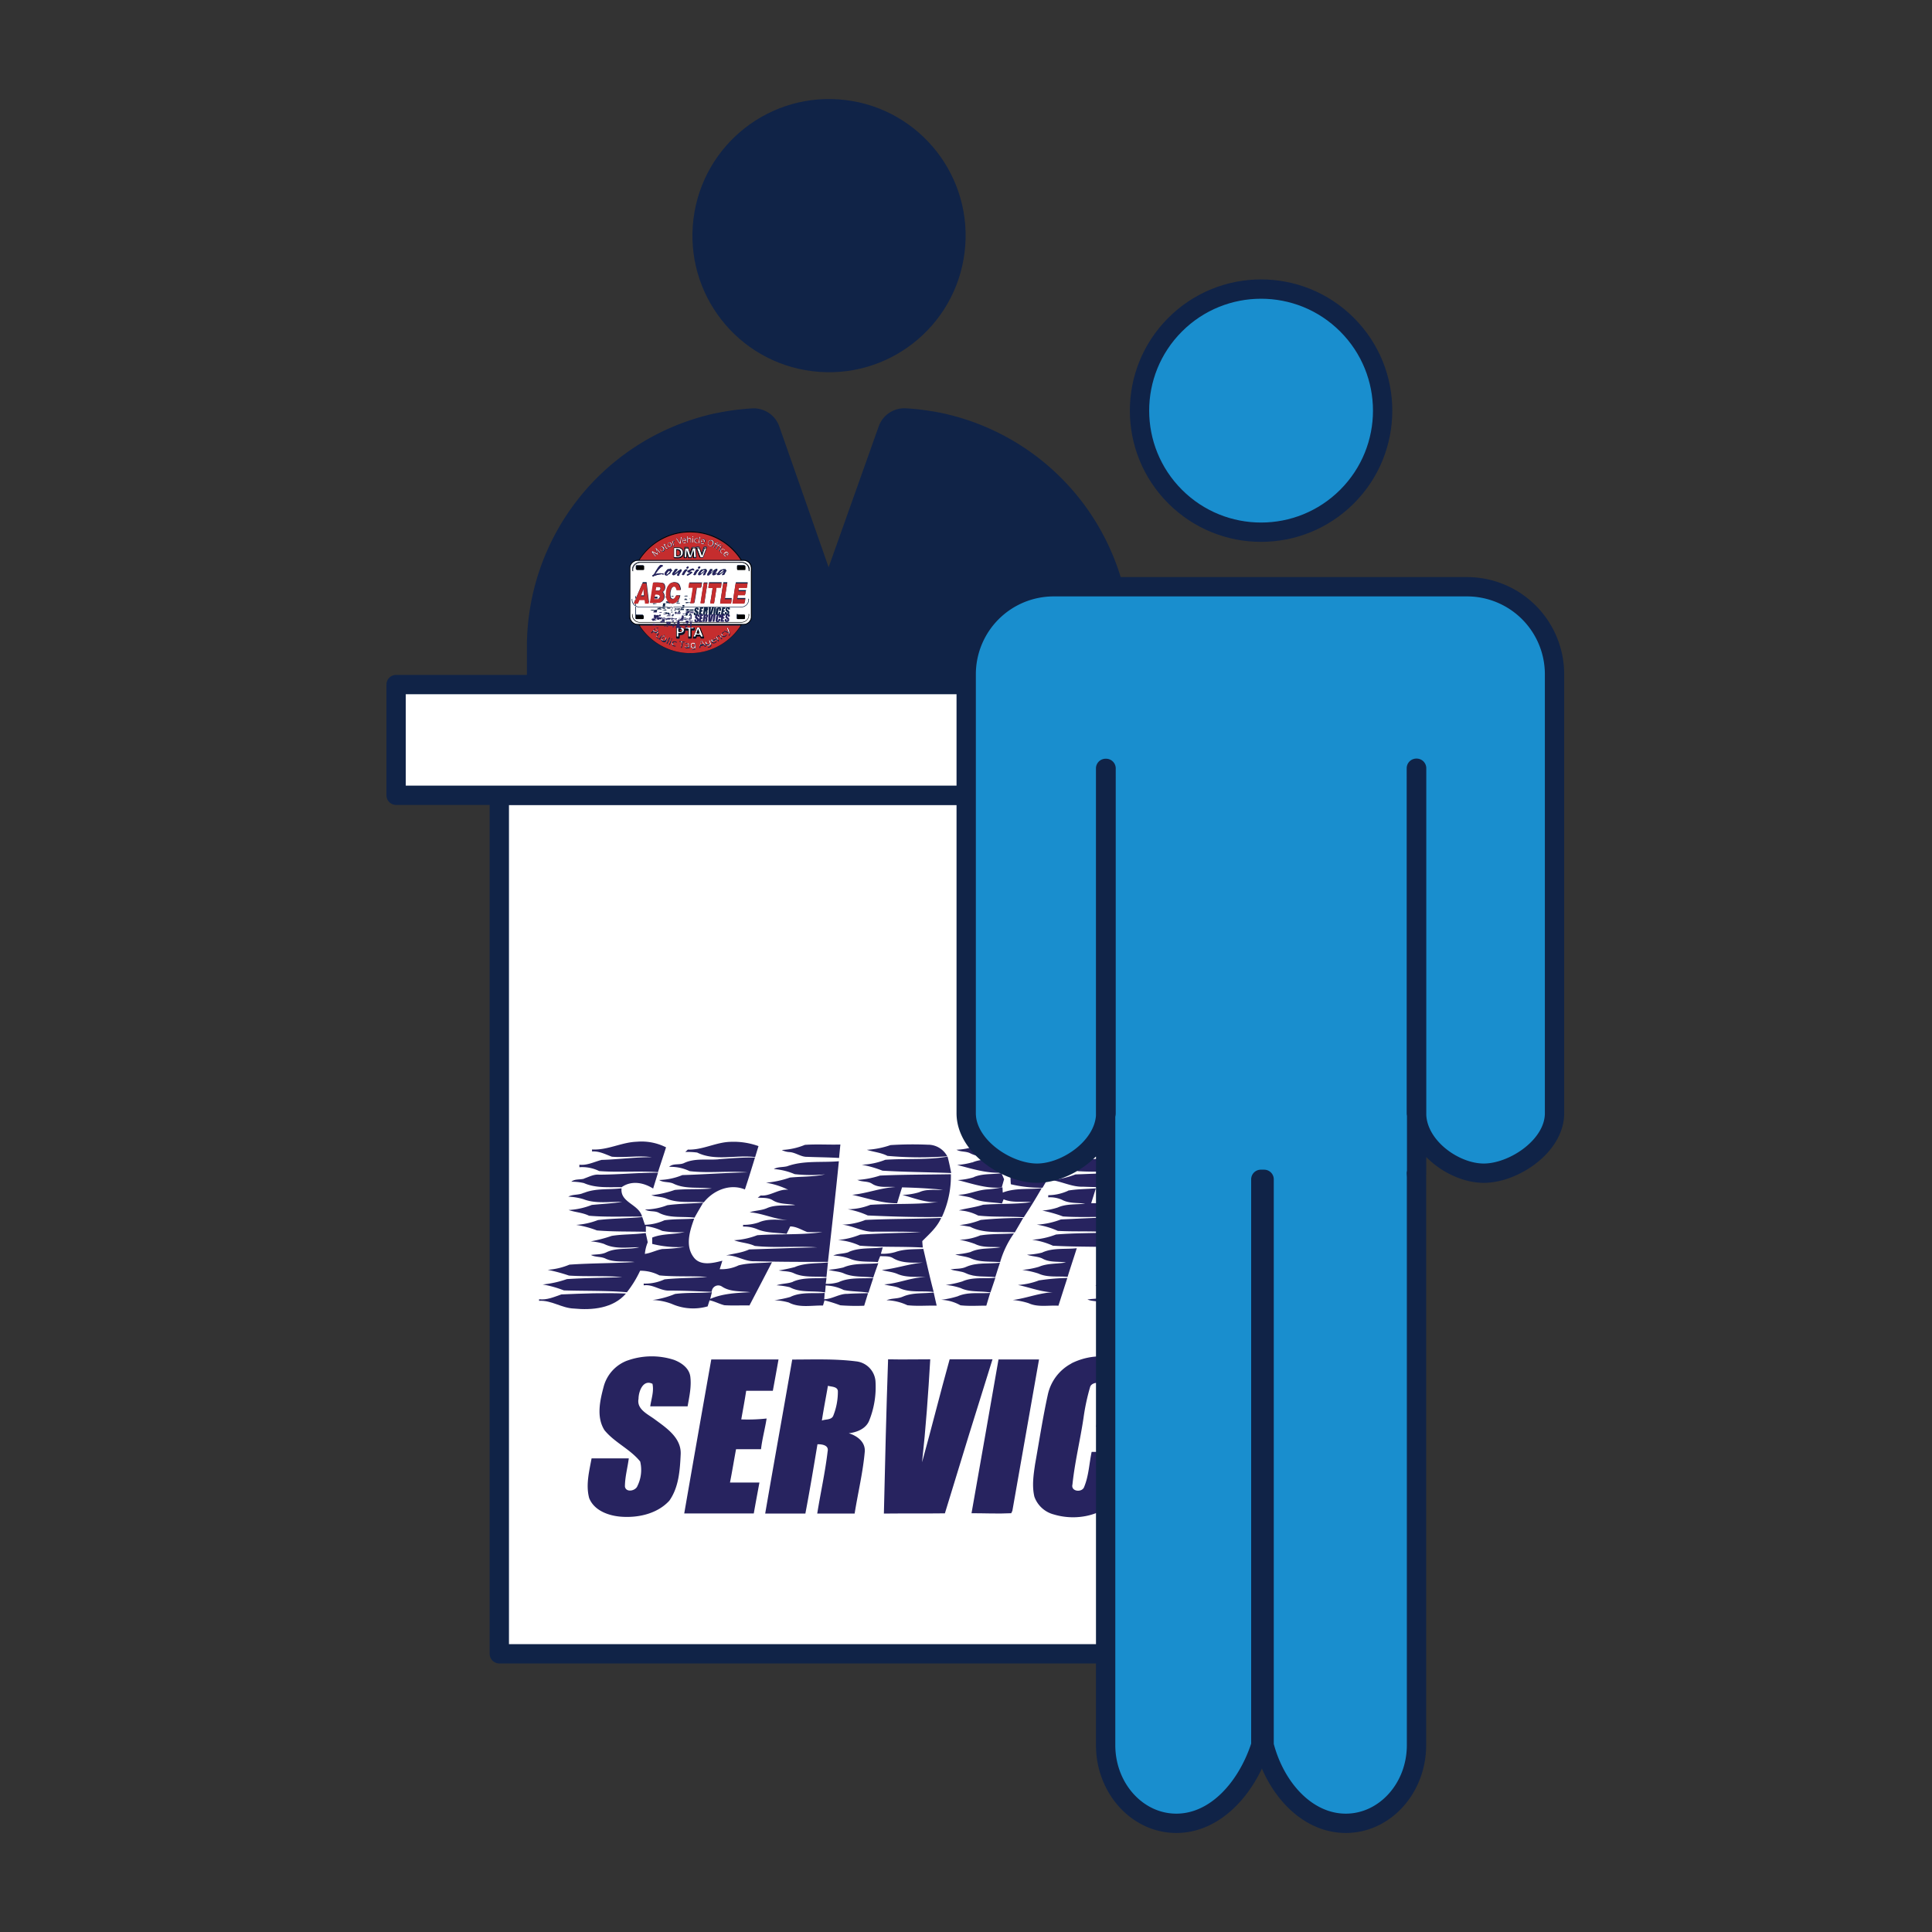 <svg id="REINSTATEMENT_SERVICES" data-name="REINSTATEMENT SERVICES" xmlns="http://www.w3.org/2000/svg" viewBox="0 0 500 500"><rect x="0" y="0" width="500" height="500" fill="#333333" stroke="none"/><rect x="129.22" y="205.82" width="170.66" height="222.18" style="fill:#fff;stroke:#102347;stroke-linecap:round;stroke-linejoin:round;stroke-width:5px"/><path d="M290.23,167.43V178.5H138.86V167.43a59.37,59.37,0,0,1,44.63-57.51c1-.28,2.12-.52,3.2-.7,0,0,0,0,0,0,.57-.13,1.17-.23,1.76-.33,1-.16,2.05-.31,3.1-.42s2.14-.22,3.22-.28a4.53,4.53,0,0,1,4.55,3l15.11,43.13,15.34-43.15a4.53,4.53,0,0,1,4.52-3,55.87,55.87,0,0,1,5.8.62c1.51.21,3,.51,4.47.85l.46.12c1.56.38,3.1.82,4.61,1.33A59.39,59.39,0,0,1,290.23,167.43Z" style="fill:#102347;stroke:#102347;stroke-linecap:round;stroke-linejoin:round;stroke-width:5px"/><circle cx="214.55" cy="60.98" r="32.85" transform="translate(127.88 266.5) rotate(-83)" style="fill:#102347;stroke:#102347;stroke-linecap:round;stroke-linejoin:round;stroke-width:5px"/><rect x="102.51" y="177.16" width="224.07" height="28.66" style="fill:#fff;stroke:#102347;stroke-linecap:round;stroke-linejoin:round;stroke-width:5px"/><path d="M153.24,297.48c4,.23,7.61-1.87,11.56-2a14.06,14.06,0,0,1,7.57,1.45c-.67,2.15-1.4,4.28-2.09,6.43-5.06-.38-10.14.1-15.2-.29a10.08,10.08,0,0,0-5.14-1c0-.17,0-.48,0-.64,2.05.22,3.85-.76,5.76-1.25,4.35-.12,8.65-.73,13-.7-3.45-.48-6.92.17-10.36-.13-1.67-.62-3.28-1.49-5.12-1.35,0-.12,0-.38,0-.51" style="fill:#27235f"/><path d="M323.92,297.5c4.21.2,8-2,12.21-2.07a15.34,15.34,0,0,1,7.73,1.77c2.28.87,4.28-1.17,6.54-1q8.07,0,16.15,0c-.34,1.07-.67,2.16-1,3.25-5.71-.4-11.44.19-17.14-.28a21.25,21.25,0,0,0-5.88-1.48,9.91,9.91,0,0,1-1,3.9,22.71,22.71,0,0,0,6.35-1.45c5.88-.17,11.74-.76,17.63-.54-.42,1.28-.82,2.56-1.23,3.85l-15.16-.24c-2.67.12-4.93-1.91-7.67-1.35l-.41,1.34c-5.12-.11-10.24.19-15.34-.17a9.65,9.65,0,0,0-5.06-1c0-.16,0-.48-.06-.63,2.09.24,3.92-.76,5.86-1.25,4.54-.19,9.07-.5,13.61-.76-3.68-.28-7.36.29-11-.09-1.64-.67-3.24-1.47-5.07-1.33,0-.13,0-.38-.05-.5" style="fill:#27235f"/><path d="M178,297.51c3.79.15,7.18-1.87,10.93-2a19.1,19.1,0,0,1,7.37,1.1l-.87,2.84c-5-.63-10.34,1.12-15-1.17a18.59,18.59,0,0,0-3.08-.15l.66-.61" style="fill:#27235f"/><path d="M267.19,297c2.89-1.19,6.08-.59,9.11-.81,0,.34-.14,1-.18,1.35,6.37-2.22,13.21-1,19.83-1.26-.33,1-.67,2.09-1,3.16-4.65-.18-9.31-.07-14-.18-1.9,0-3.46-1.3-5.34-1.42-.73,1.18-1.46,2.36-2.17,3.56,2.67.38,4.9-1.44,7.51-1.39,4.64-.1,9.27-.46,13.91-.47l-1.11,3.78c-4.91-.31-9.84.1-14.75-.22-1.91-.55-3.73-1.44-5.75-1.46l-1.25,2c-2.65-.36-5.49,0-8-1.22-1.17-.63-2.51-.43-3.78-.43l.78-.55a8.1,8.1,0,0,0,3.49-.5c2.94-1.35,6.29-.45,9.33-1.42-2.27-.08-4.69.27-6.81-.73a9.25,9.25,0,0,0-4.14-.68c0-.13,0-.41-.05-.56a11.71,11.71,0,0,0,4.29-.55" style="fill:#27235f"/><path d="M307.87,296.33c3.1-.31,6.23-.05,9.35-.12-.1,1.14-.2,2.28-.29,3.43-4-.42-8.26.54-11.95-1.33-.93-.25-2-.11-2.8-.71a16.23,16.23,0,0,0,5.69-1.27" style="fill:#27235f"/><path d="M202.31,297.61a17.71,17.71,0,0,0,6-1.32c3.05-.22,6.12,0,9.18-.09-.12,1.15-.23,2.32-.34,3.48-2.75-.17-5.5-.18-8.24-.29-1.64.05-3-1.14-4.58-1.23a4.69,4.69,0,0,1-2-.55" style="fill:#27235f"/><path d="M224.34,297.57a22.85,22.85,0,0,0,6.12-1.22,91.16,91.16,0,0,1,9.64-.1,5.63,5.63,0,0,1,5.05,3,94.14,94.14,0,0,1-15.48-.11c-1.69-.87-3.56-1-5.33-1.57" style="fill:#27235f"/><path d="M252,296.77c2.28-.87,4.77-.51,7.16-.54.05,1.1.11,2.21.17,3.32-2.78-.13-5.74.22-8.29-1.11-1.1-.54-2.42-.28-3.5-.89a16.9,16.9,0,0,0,4.46-.78" style="fill:#27235f"/><path d="M162.32,352.13a18.72,18.72,0,0,1,12.1-.2c1.9.72,3.89,2.09,4.22,4.25.35,2.61-.24,5.22-.69,7.78-3.22,0-6.45,0-9.67,0,.28-1.93,1-3.88.58-5.83-2.45-1.22-3.6,2-3.61,3.87-.53,2.76,2.46,4,4.26,5.37,3,2.2,6.85,4.77,6.65,9s-.5,8.54-2.93,12c-3.16,3.45-8.23,4.53-12.75,4.13-3.15-.29-6.75-1.63-8-4.79-.92-3.39,0-6.93.62-10.28,3.21,0,6.42,0,9.63,0-.31,2.43-1,4.83-1,7.3.28,1.63,2.78,1.12,3.24-.17a9.35,9.35,0,0,0,.71-6.32c-2.6-3.23-6.64-4.91-9.25-8.12-2.15-3.42-1.15-7.7-.18-11.34a9.93,9.93,0,0,1,6.1-6.67" style="fill:#27235f"/><path d="M277.3,352.83a17.23,17.23,0,0,1,11.79-1.32c2.91.64,5.84,2.81,6.22,5.93.4,4-.54,7.93-1.2,11.83-3.47,0-6.94,0-10.41,0,.47-3.28,1.24-6.52,1.58-9.82.5-1.93-2.55-2-3.13-.59a55.17,55.17,0,0,0-1.74,8.11c-.85,5.75-2.26,11.42-2.86,17.21-.48,1.88,2.57,2.19,3.06.56,1.17-2.87,1.27-6,1.91-9,3.47,0,6.94,0,10.42,0-.77,4.21-1.19,8.87-4,12.3-4,4.39-10.63,5.57-16.17,3.91a7.27,7.27,0,0,1-5.07-4.6c-.66-2.78-.23-5.65.18-8.42,1.07-6,2-12.09,3.31-18.06a12,12,0,0,1,6.09-8" style="fill:#27235f"/><path d="M323.06,353.78c3.54-2.74,8.34-3.12,12.62-2.45,2.55.44,5.47,1.62,6.42,4.25.62,2.78-.06,5.63-.55,8.38h-9.72c.29-1.92,1-3.88.58-5.82a2.06,2.06,0,0,0-3,1.43c-.57,1.78-1.11,4.27.65,5.58,3.23,2.65,7.52,4.56,9.3,8.58,1,4,.1,8.31-1.15,12.19-1.66,4.62-7,6.4-11.5,6.64-3.84.17-8.65-.76-10.48-4.56-1.15-3.46-.1-7.12.48-10.58,3.22,0,6.44,0,9.66,0a38.91,38.91,0,0,0-1,8.11c1,.07,2.23.5,2.9-.5a8.85,8.85,0,0,0,1.08-6.74c-2.53-3.15-6.42-4.83-9.07-7.88-1.9-2.36-1.59-5.62-1.18-8.43.57-3,1.46-6.29,4-8.21" style="fill:#27235f"/><path d="M184.14,351.83c5.78,0,11.56,0,17.34,0q-.72,4.06-1.47,8.11c-2.3,0-4.61,0-6.9,0-.37,2.47-.84,4.93-1.27,7.4a44.92,44.92,0,0,0,6.56-.23c-.41,2.63-1.14,5.26-1.45,7.94h-6.46c-.54,2.87-1,5.76-1.57,8.63,2.54,0,5.08,0,7.62,0-.49,2.67-1,5.35-1.46,8-6,0-12,0-18,0q3.46-19.94,7-39.86" style="fill:#27235f"/><path d="M205,351.85c5.51,0,11.08-.23,16.57.47a5.62,5.62,0,0,1,5,5.07,23.28,23.28,0,0,1-1.6,10.2c-.84,2.18-3.17,3.07-5.31,3.34,2.16.64,4.34,2.25,4.14,4.77-.48,5.4-1.77,10.67-2.62,16h-9.68c.86-5.37,2.06-10.69,2.69-16.08.37-1.63-1.48-1.87-2.63-1.85-1,6-2,12-3.13,17.94q-5.21,0-10.4,0c2.29-13.31,4.7-26.58,7-39.88" style="fill:#27235f"/><path d="M212.7,367.64c.92-.38,2.41-.11,2.92-1.18a16.65,16.65,0,0,0,1.22-6.35c0-1.31-1.69-1.19-2.57-1.47-.52,3-1.11,6-1.57,9" style="fill:#fff"/><path d="M229.84,351.79c3.64.08,7.27,0,10.91,0-.52,8.89-1.15,17.78-2.12,26.64,2.46-8.86,4.67-17.79,7.14-26.64,3.7,0,7.4,0,11.09,0q-6.26,19.91-12.32,39.86c-5.26.07-10.53,0-15.79.06.31-13.32.62-26.65,1.09-40" style="fill:#27235f"/><path d="M258.44,351.82c3.48,0,7,0,10.46,0Q265.42,371.43,262,391l-.3.62c-3.42.17-6.84,0-10.27,0,2.32-13.3,4.71-26.59,7-39.89" style="fill:#27235f"/><path d="M300.82,351.82c5.77,0,11.55-.08,17.32.06-.5,2.67-1,5.36-1.46,8h-6.84q-.7,3.69-1.34,7.41h6.43c-.42,2.57-.85,5.14-1.33,7.71-2.16,0-4.31,0-6.46,0-.51,2.88-1.07,5.75-1.5,8.65,2.52,0,5,0,7.57.05-.54,2.65-.93,5.32-1.41,8-6,0-12,.07-18.06-.05,2.42-13.28,4.67-26.58,7.08-39.85" style="fill:#27235f"/><path d="M186,300c3.12-.23,6.25-.5,9.39-.43-.85,2.76-1.69,5.52-2.61,8.26-3.86-1.59-8.15.2-10.63,3.33-3.2-.29-6.55.31-9.59-.92-1.28-.56-2.7-.48-4-.92a26.62,26.62,0,0,0,6.08-1.37c3.18-.3,6.39-.09,9.58-.36-3.26-.45-6.75.23-9.82-1.21-1.2-.63-2.68-.25-3.81-1a16.8,16.8,0,0,0,6-1.27c5.63-.16,11.25-.61,16.89-.7-5-.45-10,.27-15-.32a11.45,11.45,0,0,0-5.31-1.11c1.06-1,2.68-.39,3.9-1,2.78-1.3,5.91-.71,8.88-.95" style="fill:#27235f"/><path d="M229.12,300.15c5.37-.38,10.79.11,16.11-.82.37,1.4.67,2.81.94,4.25-5.93-.22-11.87-.26-17.78-.61a28.86,28.86,0,0,0-5.37-1.54,18.22,18.22,0,0,0,6.1-1.28" style="fill:#27235f"/><path d="M251.59,300.86c2.41-1.06,5.11-.7,7.64-1.26,0,1.29.08,2.59.13,3.88-4,.23-7.81-1-11.65-2a18.21,18.21,0,0,0,3.88-.66" style="fill:#27235f"/><path d="M306.24,301.05c3.51-.42,7.07-.29,10.6-.52-.86,8.7-1.86,17.4-2.85,26.09-6.92-.2-13.86.12-20.77-.37a48.72,48.72,0,0,0-5.55-1.58,14.28,14.28,0,0,0,5.69-1.25c5.83-.34,11.67-.41,17.51-.65-5.21-.31-10.45.18-15.64-.27-1.73-.83-3.7-.83-5.42-1.56a14.76,14.76,0,0,0,4-.63c2.77-1.24,5.87-.6,8.79-.87-2.24-.71-4.7-.37-6.86-1.37-1.25-.61-2.7-.43-3.94-1a18.24,18.24,0,0,0,4.35-.73c2.4-1.09,5.08-.63,7.62-.63-3.48-.1-6.55-1.79-10-2,1.5-.54,3.16-.46,4.63-1.12,2.33-1,4.92-.5,7.37-.79-1.94-.37-4.06-.11-5.81-1.14-1.26-.75-2.75-.67-4.15-.88,2.8-.44,5.35-2,8.21-1.85a18.91,18.91,0,0,0-6.14-1.86,28.79,28.79,0,0,0,6.54-1.4c3-.3,6.12,0,9.11-.78-3.29.11-6.79.65-9.9-.73a13.81,13.81,0,0,0-3.38-.62c1.88-.85,4.09-.72,6-1.53" style="fill:#27235f"/><path d="M308,310.34c-.4.83-.81,1.67-1.23,2.5,2.34-.92,4.86-.89,7.32-1-2.05-.44-4.29-.26-6.09-1.5" style="fill:#27235f"/><path d="M304.69,316.89c3-.56,5.92-1.47,9-1.24-2.44-.61-5.2-.26-7.15-2.12a18.06,18.06,0,0,0-1.86,3.36" style="fill:#27235f"/><path d="M303.22,319.47q4.84-.17,9.68-.54c-1.53-.12-3.07,0-4.59-.23a13.59,13.59,0,0,0-3.95-1.4c-.28.55-.86,1.63-1.14,2.17" style="fill:#27235f"/><path d="M203.71,301.83c4.28-1.56,8.93-.91,13.39-1.3-.87,8.69-1.85,17.37-2.83,26.05-6.3,0-12.59,0-18.89-.17-2.63.14-4.83-1.65-7.48-1.51,2-.49,4.09-.66,6-1.55,5.86-.17,11.7-.42,17.56-.53-5.37-.41-10.78.2-16.13-.37-1.7-.81-3.63-.81-5.35-1.48a19.48,19.48,0,0,0,6-1.3c5.63-.4,11.31,0,16.91-.81-1.32,0-2.63.06-3.94,0-1.48-.53-2.82-1.45-4.44-1.46-.23.48-.7,1.45-.94,1.93-2.59-.38-5.31-.18-7.74-1.27a8.63,8.63,0,0,0-3.52-.61c0-.12,0-.35,0-.46a12.26,12.26,0,0,0,4-.61c2.37-1.07,5-.66,7.54-.64-3.41-.17-6.46-1.75-9.84-2,1.46-.5,3.06-.44,4.49-1.08,2.29-1,4.87-.53,7.3-.81-1.93-.38-4.05-.13-5.78-1.2-1.17-.76-2.6-.6-3.92-.7l.76-.56c2.54.23,4.57-1.74,7.12-1.48a20.57,20.57,0,0,0-5.74-1.83,24.79,24.79,0,0,0,6.19-1.33c3-.29,6.12-.16,9.11-.83a39,39,0,0,1-7.87-.05,16.84,16.84,0,0,0-5.4-1.32c1-.6,2.27-.44,3.4-.71" style="fill:#27235f"/><path d="M208.35,310.31c-.44.85-.89,1.7-1.35,2.56,2.33-.94,4.84-.92,7.31-1-2-.46-4.24-.21-6-1.53" style="fill:#27235f"/><path d="M206.63,313.51c-.57,1.11-1.13,2.22-1.66,3.36,3.08-.56,6.1-1.46,9.28-1.24-2.61-.5-5.46-.31-7.62-2.12" style="fill:#27235f"/><path d="M151.17,305c1.27-.42,2.48-1.13,3.87-1,5.09,0,10.17-.55,15.26-.5-.43,1.37-.85,2.73-1.27,4.1-2.47-1.57-5.63-2.16-8.16-.35-3.25-.06-6.7.29-9.75-1.07a13.77,13.77,0,0,0-3.27-.35c.92-.78,2.23-.47,3.32-.79" style="fill:#27235f"/><path d="M252.05,304.62c2.25-.95,4.75-.65,7.13-1l.68,1.57c-.21.7-.41,1.41-.61,2.13-4,.35-7.64-1-11.41-1.92a17.15,17.15,0,0,0,4.21-.75" style="fill:#27235f"/><path d="M272.1,305.39a22.54,22.54,0,0,0,6.22-1.45c5.12-.19,10.26-.43,15.39-.48-.4,1.24-.8,2.49-1.18,3.74-4.06.08-8.11.08-12.16-.08-2.89.1-5.47-1.31-8.27-1.73" style="fill:#27235f"/><path d="M325.75,304c5.12-.11,10.23-.46,15.35-.61-.19.53-.6,1.6-.79,2.14a50.49,50.49,0,0,0,6.87-1.43c5.67-.21,11.34-.29,17-.34-.35,1.26-.7,2.53-1.06,3.8-2.95.23-5.85-.76-8.8-.3-3.49-.11-7.26.5-10.48-1.15a8,8,0,0,0-3.7-.2c-.09.42-.26,1.28-.34,1.71-2.37-1.45-5.42-2.3-7.86-.51a33.74,33.74,0,0,1-8.15-.23,12.14,12.14,0,0,0-5.27-1.07c.94-.71,2.2-.49,3.3-.77,1.29-.39,2.51-1.11,3.91-1" style="fill:#27235f"/><path d="M221.83,305.37a23.76,23.76,0,0,0,5.91-1.13c6.11-.28,12.24-.24,18.35-.35a25.25,25.25,0,0,1-2.32,11.05c-6.4.11-12.81-.09-19.19-.38a21.4,21.4,0,0,0-5.19-1.61,16.12,16.12,0,0,0,5.86-1.14c5.85-.39,11.75,0,17.59-.73-3.27.24-6.23-1-9.31-1.85a16,16,0,0,0,4.35-.68c1.93-.9,4.1-.5,6.16-.63-3.52-.37-7.06-.54-10.59-.63-.44,1.37-.86,2.74-1.27,4.12-4,0-7.77-1.34-11.63-2.2,3.79-.33,7.34-1.82,11.18-2-2-.19-4.28.33-6.09-.89-1.15-.72-2.61-.37-3.81-1" style="fill:#27235f"/><path d="M261.51,304.8c3.35-1.26,7-.89,10.46-1.09-.73,1.22-1.45,2.44-2.16,3.67a32.81,32.81,0,0,1-8.21-.9q-.06-.86-.09-1.68" style="fill:#27235f"/><path d="M151.1,308.73c3.09-1.27,6.51-.79,9.76-1.2-.42,3.73,4.48,4.07,5.31,7.34-4.58-.09-9.17.16-13.73-.24-1.67-.83-3.55-.88-5.29-1.48a19.15,19.15,0,0,0,6-1.31c2.61-.26,5.24-.39,7.84-.78-3.34-.11-6.81.53-10-.71a16.16,16.16,0,0,0-3.91-.66c1.24-.68,2.74-.34,4-1" style="fill:#27235f"/><path d="M255.64,307.81a34.9,34.9,0,0,0,3.81-.53c0,.35.05,1,.06,1.36,3.21-1.27,6.72-.75,10.08-1.14-1.46,2.56-3,5.05-4.64,7.53-3.94-.28-7.9,0-11.81-.45a12.09,12.09,0,0,0-5-1.34c2.06-.57,4.22-.77,6.27-1.45,4.14-.33,8.33-.08,12.45-.68-2.38-.25-4.88.23-7.13-.73l-.43,1.09c-2.52-.41-5.19-.24-7.56-1.33-1.2-.53-2.53-.52-3.77-.94,2.65,0,5-1.28,7.66-1.39" style="fill:#27235f"/><path d="M276.45,308.12c2.36-.41,4.77-.38,7.16-.58-.4,1.28-.8,2.56-1.21,3.84h8.86c-1.15,3.81-2.46,7.57-3.61,11.38-5-.16-10.11-.08-15.15-.37a19.64,19.64,0,0,0-5.4-1.55,20.85,20.85,0,0,0,6.19-1.35c4.75-.41,9.52-.31,14.27-.54-4.59-.44-9.22-.14-13.81-.4a20.65,20.65,0,0,0-5.44-1.61,20.26,20.26,0,0,0,6.25-1.35c4.45-.19,8.9-.48,13.34-.49V315c-4.27-.16-8.55.11-12.81-.19a35.8,35.8,0,0,0-5.35-1.52,16.81,16.81,0,0,0,4-.79c2.24-1,4.73-.72,7.1-1-2-.26-4.17,0-6-1a7.74,7.74,0,0,0-3.56-.63c0-.14,0-.41,0-.55a12.65,12.65,0,0,0,5.12-1.14" style="fill:#27235f"/><path d="M321.76,308.77c3.1-1.28,6.56-.87,9.84-1.22-.45,3.71,4.44,4,5.28,7.25a130.39,130.39,0,0,1-13.7-.19,39.89,39.89,0,0,0-5.27-1.45,18.36,18.36,0,0,0,5.93-1.32c2.62-.26,5.26-.33,7.86-.81-3.33,0-6.79.53-10-.69a17.14,17.14,0,0,0-3.85-.66c1.21-.64,2.65-.35,3.89-.91" style="fill:#27235f"/><path d="M349.08,308.59c2.47-1,5.21-.85,7.78-1.45.32.39.63.78.94,1.19-.36.91-.71,1.83-1,2.76-2.6-.17-5.37.25-7.79-.91-1.24-.56-2.63-.58-3.91-1a18,18,0,0,0,4-.57" style="fill:#27235f"/><path d="M172.68,311.91c3.07-.42,6.2-.42,9.3-.65-.76,1.28-1.51,2.56-2.24,3.87-3.12-.4-6.51.24-9.36-1.33-1.09-.5-2.4-.14-3.44-.78a16.36,16.36,0,0,0,5.74-1.11" style="fill:#27235f"/><path d="M349.85,311.85c2.28-.33,4.59-.34,6.89-.64-.42,1.28-.82,2.56-1.22,3.85-2.7-.26-5.57.06-8.07-1.21a8.32,8.32,0,0,0-3.18-.41l0-.54a16.83,16.83,0,0,0,5.6-1" style="fill:#27235f"/><path d="M154.75,315.75c3.8-.44,7.65-.42,11.47-.77l.68,2a13.14,13.14,0,0,0,5.07-1.18c2.55-.35,5.13-.24,7.69-.42-1.14,3.12-2.37,7-.18,9.94,1.71,2.4,5.06,1.58,7.47.95-.17.55-.52,1.65-.69,2.19a10.2,10.2,0,0,0,4.92-1c2.81-.7,5.74-.52,8.6-.79-1.92,3.74-3.88,7.45-5.82,11.18-2.16-.05-4.33.08-6.49-.06-1.31-.33-2.5-1-3.83-1.27-.13.39-.38,1.18-.5,1.57a13.66,13.66,0,0,1-9.28-.64,15.07,15.07,0,0,0-5-1,22.89,22.89,0,0,0,5.82-1.57c3.16-.42,6.38-.18,9.56-.45-.11.42-.33,1.29-.44,1.73,3.3-1.43,6.85-1.55,10.38-1.74-2.47-.33-5.12,0-7.31-1.44a1.69,1.69,0,0,0-2.67,1.35c-3.64-.14-7.28-.33-10.93-.33-2.36.12-4.27-1.7-6.68-1.35l0-.46a11.91,11.91,0,0,0,5.38-1.09c3.67-.4,7.38-.31,11.07-.63-4.13-.29-8.27,0-12.38-.4a10.45,10.45,0,0,0-5-1.2,28.07,28.07,0,0,1-3.42,5.56c-5.43-.46-10.88-.3-16.32-.48a28.23,28.23,0,0,0-5.48-1.53,26.67,26.67,0,0,0,6.27-1.39c4.76-.31,9.55-.32,14.33-.51-4.58-.43-9.2-.1-13.78-.4a43.64,43.64,0,0,0-5.52-1.49,17.89,17.89,0,0,0,5.63-1.34c5.6-.4,11.24-.33,16.85-.68-2.46-.33-5.08.2-7.4-.83-1.22-.65-2.69-.35-3.88-1,1.32-.19,2.7-.07,3.94-.66,2.69-1.34,5.77-.63,8.61-1.34-3.06,0-6.35.58-9.18-.86a13.93,13.93,0,0,0-3.45-.65,37.16,37.16,0,0,0,5.44-1.42c2.91-.48,5.88-.32,8.8-.76.18.8.37,1.6.53,2.42a10.3,10.3,0,0,0-.74,3c1.56-.21,3-1,4.49-1.26a43.13,43.13,0,0,0,5.78-.54,27.73,27.73,0,0,1-8.37-.79c0-.55,0-1.1,0-1.64,2.69-1.08,5.63-.73,8.4-1.44a23.44,23.44,0,0,1-5.8-.28,14.35,14.35,0,0,0-4.24-1.24c0,.37,0,1.1,0,1.47-4.23-.12-8.47,0-12.68-.36A25.2,25.2,0,0,0,149.1,317a18.89,18.89,0,0,0,5.65-1.25" style="fill:#27235f"/><path d="M166.93,325c-.36,1.17-.71,2.34-1.06,3.51a12,12,0,0,0,3.23-.45c3.08-1.68,6.69-.85,10-1.31-2.83-.29-5.69-.14-8.52-.38-1.25-.39-2.43-1-3.68-1.37" style="fill:#27235f"/><path d="M186.06,329c-.35,1.1-.71,2.21-1.06,3.32,2.29.13,4.18-1.46,6.46-1.37,1.57-.1,3.15-.16,4.71-.36-2-.3-4.2,0-6.1-.86a9.52,9.52,0,0,0-4-.73" style="fill:#27235f"/><path d="M223.93,315.72c6.54-.31,13.11-.24,19.65-.53-1.07,2.43-3.06,4.17-4.89,6,0,.42.1,1.26.13,1.67-5.43-.31-10.88-.05-16.3-.48a16.05,16.05,0,0,0-5.65-1.46,20.4,20.4,0,0,0,5.77-1.41c5.2-.31,10.42-.46,15.62-.57-3.92-.28-7.85-.15-11.77-.2-3,.25-5.59-1.5-8.53-1.8a17.14,17.14,0,0,0,6-1.22" style="fill:#27235f"/><path d="M253.8,315.72c3.64-.36,7.33-.52,11-.52-.71,1.25-1.44,2.5-2.17,3.74-3.86-.26-8,.39-11.54-1.45-.93-.17-1.86-.32-2.78-.45a20,20,0,0,0,5.5-1.32" style="fill:#27235f"/><path d="M319.8,317a20.61,20.61,0,0,0,6-1.32c3.73-.33,7.5-.33,11.23-.74a31.37,31.37,0,0,1,1,4c-4.29-.15-8.62,0-12.89-.4a25,25,0,0,0-5.31-1.5" style="fill:#27235f"/><path d="M347,316.41c2.67-1.17,5.66-.74,8.5-1-1.18,3.77-2.47,7.51-3.66,11.28-2.58-.32-5.35.14-7.72-1.07-1.19-.62-2.57-.47-3.83-.68,1.2-.69,2.67-.27,3.9-.84,2.39-1.26,5.16-.81,7.72-1.28-2.07-.27-4.28.11-6.21-.83a16.56,16.56,0,0,0-4.21-1.11,20.15,20.15,0,0,0,4.18-.68c2.35-1.06,5-.74,7.45-1.32-3.64.51-7-1-10.43-1.77a14.28,14.28,0,0,0,4.31-.68" style="fill:#27235f"/><path d="M253.79,319.71c2.84-.45,5.75-.29,8.62-.51a24.42,24.42,0,0,0-3.58,7.45c-2.54-.24-5.23.08-7.61-1-1.28-.52-2.69-.56-4-1a20,20,0,0,0,3.93-.62c2.44-1.18,5.2-.77,7.8-1.24-2.22-.19-4.58.18-6.63-.86a24.93,24.93,0,0,0-4-1.09,14.49,14.49,0,0,0,5.44-1.15" style="fill:#27235f"/><path d="M323.55,321.37a39.73,39.73,0,0,0,5.45-1.43c3-.48,6-.41,9-.64a21.88,21.88,0,0,1-5.11,15.29c-5.19-.5-10.41-.38-15.63-.49-1.38.07-2.47-1-3.79-1.14-.1.36-.31,1.09-.4,1.46-3-.47-6.2.22-8.93-1.27-1.09-.42-2.33-.23-3.38-.77a20.71,20.71,0,0,0,3.93-.58c2.78-1.31,5.92-.77,8.88-1.16,0,.44-.11,1.32-.14,1.76,1.69-.54,3.33-1.37,5.15-1.36,4.35-.16,8.72-.25,13.07-.43-4.34-.37-8.71-.16-13.06-.31-1.67,0-3-1.37-4.73-1.18l-.41,1.38c-2.75-.25-5.71.23-8.27-1a16.83,16.83,0,0,0-3.86-.77,32.74,32.74,0,0,0,4.4-.92c2.62-1,5.51-.73,8.26-1l-.12,1.86c1.68-.13,3.16-1,4.79-1.31,5.23-.24,10.46-.27,15.69-.57-2.28-.34-4.71.14-6.85-.86-1.19-.69-2.7-.26-3.83-1a12.47,12.47,0,0,0,3.88-.64c2.68-1.35,5.75-.63,8.58-1.35a51.83,51.83,0,0,1-7.05-.09,16.11,16.11,0,0,0-5.54-1.41" style="fill:#27235f"/><path d="M219.65,324c2.77-1.21,5.87-.77,8.8-1.17l-.48,1.64a11.8,11.8,0,0,0,3.69-.42c2.33-.85,4.85-.7,7.3-.84.87,3.72,1.7,7.46,2.68,11.16-3-.4-6.26.3-9.07-1.11-1.2-.46-2.52-.47-3.73-.87,3.66-.2,7-1.85,10.72-1.86-2.45-.2-5,.18-7.34-.85-1.28-.54-2.69-.61-4-1,3.61-.37,7-1.6,10.64-1.92-2.58,0-5.38.24-7.7-1.13-1-.64-2.24-.46-3.36-.55-.16.38-.47,1.16-.62,1.54-2.41-.19-5,.09-7.22-.86a14.38,14.38,0,0,0-4.31-.83c1.27-.56,2.7-.41,4-.89" style="fill:#27235f"/><path d="M269.75,324.14c2.8-1.27,5.95-.77,8.92-1.1-.78,2.47-1.61,4.93-2.38,7.41-2.52-.24-5.2.23-7.55-.86a23.28,23.28,0,0,0-4.19-.94,21.2,21.2,0,0,0,4.33-.81c2.22-.95,4.68-.71,7-1.12-2-.31-4.24.06-6.09-1-1.26-.61-2.72-.52-4-1a18.92,18.92,0,0,0,4-.57" style="fill:#27235f"/><path d="M205.84,327.85c2.68-1.07,5.63-.82,8.44-1.14-.14,1.26-.26,2.53-.4,3.8-2.81-.28-5.82.22-8.43-1-1.22-.58-2.62-.47-3.92-.72a41.75,41.75,0,0,0,4.31-.91" style="fill:#27235f"/><path d="M218.3,328c2.83-1.21,6-.76,9-1.09-.44,1.23-.87,2.46-1.3,3.7-2.57-.32-5.31,0-7.71-1.1-1.25-.51-2.62-.49-3.88-.89a25.93,25.93,0,0,0,3.93-.62" style="fill:#27235f"/><path d="M250.07,327.85c2.74-1.2,5.82-.71,8.72-1.06-.42,1.23-.81,2.48-1.21,3.73-2.53-.29-5.24.12-7.59-1-1.24-.61-2.67-.53-4-1,1.33-.23,2.76-.07,4-.63" style="fill:#27235f"/><path d="M289.36,328.11c3.16-1.45,6.74-1,10.1-1.3-1.85,3.72-3.86,7.37-5.73,11.09-2.83-.19-5.88.62-8.5-.76-1.21-.51-2.59-.31-3.8-.83,1.41-.24,2.91-.11,4.25-.7,2.64-1.21,5.61-.65,8.4-1.15-2.2-.33-4.59.15-6.6-1-1.2-.72-2.63-.6-4-.79,1.39-.59,3-.39,4.33-1,2.55-1.17,5.43-.63,8.13-1.09-3.65.07-7-1.14-10.52-2a19.45,19.45,0,0,0,3.89-.5" style="fill:#27235f"/><path d="M342.87,327.92c2.78-1.29,5.91-.79,8.88-1.05-1.1,3.69-2.4,7.32-3.5,11-2.12,0-4.24.14-6.35-.06a13.31,13.31,0,0,0-5.4-1.37c1.52-.49,3.21-.33,4.66-1.09,2.12-1,4.53-.55,6.79-.85-3.59.09-6.8-1.35-10.26-2a18.08,18.08,0,0,0,4.46-.8c2.25-.9,4.73-.66,7.07-1.13-2.05-.14-4.25.21-6.09-.88-1.26-.75-2.78-.69-4.17-.94,1.26-.45,2.64-.4,3.91-.85" style="fill:#27235f"/><path d="M205.21,331.7c2.73-1.19,5.78-.75,8.67-1,0,.39-.14,1.17-.19,1.55a10.3,10.3,0,0,0,3.32-.42c2.8-1.31,6-.88,9-1.09-.43,1.26-.84,2.53-1.25,3.81-2.13-.36-4.31-.26-6.41-.7a11.24,11.24,0,0,0-4.68-1.17c0,.45-.1,1.35-.14,1.8-3-.53-6.33.18-9.12-1.34a20,20,0,0,0-3.44-.51c1.39-.48,2.92-.38,4.29-.92" style="fill:#27235f"/><path d="M249.07,331.62c2.68-1.19,5.7-.65,8.54-.94l-1.29,3.82c-2.55-.46-5.3,0-7.69-1.14a16,16,0,0,0-3.88-.81,24.07,24.07,0,0,0,4.32-.93" style="fill:#27235f"/><path d="M268.94,331.36a55.44,55.44,0,0,1,7.29-.63c-.78,2.4-1.54,4.8-2.31,7.19-2.57-.16-5.3.46-7.71-.65a18.62,18.62,0,0,0-4.11-.83c3.84-.48,7.39-2.1,11.34-2-3.51.17-6.68-1.22-10-1.89a18.46,18.46,0,0,0,5.54-1.22" style="fill:#27235f"/><path d="M139.53,336.25c2,.23,3.86-.58,5.71-1.25,5.58-.25,11.18-.46,16.76-.23-3.33,3.85-8.74,4.35-13.49,3.88-3.14-.11-5.81-2.2-9-2v-.41" style="fill:#27235f"/><path d="M204.6,335.61c2.74-1.3,5.87-.8,8.81-1,0,.41-.08,1.22-.1,1.63,2.11-.05,3.9-1.44,6-1.39,1.78-.12,3.56-.13,5.34-.18l-1,3.25a53.08,53.08,0,0,1-6.18-.11,36.55,36.55,0,0,0-4.09-1.28c-.09.34-.29,1-.39,1.34-2.94-.06-6.14.66-8.85-.78a16,16,0,0,0-3.71-.59,29.4,29.4,0,0,0,4.17-.87" style="fill:#27235f"/><path d="M233.64,335.58c2.51-1.11,5.34-.77,8-1.08.25,1.13.51,2.26.77,3.4-2.53-.06-5.07.18-7.59-.11a13.5,13.5,0,0,0-5.38-1.29c1.33-.56,2.86-.33,4.18-.92" style="fill:#27235f"/><path d="M247.82,335.49c2.65-1.19,5.63-.68,8.44-.88-.34,1.09-.67,2.19-1,3.29-2.24,0-4.48.16-6.7-.09a11.13,11.13,0,0,0-5-1.42,23.52,23.52,0,0,0,4.24-.9" style="fill:#27235f"/><path d="M304.49,335.56c2.7-1.27,5.79-.72,8.67-1,0,.41-.11,1.22-.15,1.63a8.9,8.9,0,0,1,4.27-1.28c5.15-.11,10.31-.35,15.46-.15-3.48,4.06-9.23,4.4-14.17,3.81a17.65,17.65,0,0,1-5.43-1.72c-.14.26-.43.76-.57,1-2.82,0-5.87.61-8.49-.69a25.39,25.39,0,0,0-3.85-.83c1.41-.26,2.93-.13,4.26-.77Z" style="fill:#27235f"/><circle cx="326.36" cy="106.27" r="31.46" transform="translate(20.45 261.9) rotate(-45)" style="fill:#198ece;stroke:#102347;stroke-linecap:round;stroke-linejoin:round;stroke-width:5px"/><path d="M177.84,138.76h.2c0,.2,0,.41,0,.61a.56.56,0,0,1,.68-.1.46.46,0,0,1,.18.38c0,.26,0,.53,0,.8h-.2c0-.24,0-.49,0-.74a.34.34,0,0,0-.16-.31.38.38,0,0,0-.49.22c0,.28,0,.57,0,.85h-.2c0-.57,0-1.15,0-1.72m1.4,0c.08-.05.21,0,.18.11a.12.12,0,0,1-.21.09.15.15,0,0,1,0-.2m1.77.15.2,0c-.08.56-.18,1.13-.27,1.69l-.2,0c.09-.56.19-1.13.27-1.69m-4.81.11.21,0c-.09.58-.18,1.16-.28,1.75l-.23,0c-.33-.49-.67-1-1-1.47l.23,0c.28.4.54.82.83,1.23.07-.49.15-1,.23-1.47m3,1.44c0-.42,0-.83,0-1.24h.2c0,.41,0,.82,0,1.23h-.2m.75-1.1a.77.77,0,0,1,.79,0l-.07.15a.6.6,0,0,0-.58-.05.5.5,0,0,0,.51.86.88.88,0,0,1,0,.15.9.9,0,0,1-.72,0,.55.55,0,0,1-.26-.48.69.69,0,0,1,.28-.63m-3.34.24a.58.58,0,0,1,.81-.23.75.75,0,0,1,.25.55l-.9.12c0,.15.11.34.29.37a1,1,0,0,0,.56-.14l.07.15a1.26,1.26,0,0,1-.6.17.5.5,0,0,1-.48-.35.84.84,0,0,1,0-.64m.21,0a.62.62,0,0,0-.06.26l.67-.08a.39.39,0,0,0-.19-.3.34.34,0,0,0-.42.12m4.71.09a.59.59,0,0,1,.83,0,.7.7,0,0,1,.05.63l-.87-.2a.41.41,0,0,0,.13.44.9.9,0,0,0,.58.07c0,.06,0,.11,0,.17a1.35,1.35,0,0,1-.6,0,.53.53,0,0,1-.35-.41.87.87,0,0,1,.21-.69m.24,0a.5.5,0,0,0-.19.24c.22.07.44.11.66.16a.33.33,0,0,0-.47-.4m2,0a.79.79,0,0,1,1,.6,1,1,0,0,1-.55,1,.86.86,0,0,1-.93-.26.76.76,0,0,1-.12-.7.9.9,0,0,1,.62-.67m.09.18a.77.77,0,0,0-.5.84.56.56,0,0,0,.65.45.59.59,0,0,0,.4-.32.8.8,0,0,0,.08-.64.54.54,0,0,0-.63-.33m-9.73.22a.58.58,0,0,1,.4-.33,1.6,1.6,0,0,1,.05.21.47.47,0,0,0-.37.32c.1.28.2.55.29.83l-.19.06c-.14-.39-.27-.77-.42-1.16l.16-.06.08.13m-.93.19a.54.54,0,0,1,.55.22.79.79,0,0,1,.16.68.64.64,0,0,1-.6.4.53.53,0,0,1-.47-.3.77.77,0,0,1-.12-.59.65.65,0,0,1,.48-.41m0,.2a.33.33,0,0,0-.26.36.74.74,0,0,0,.24.48.37.37,0,0,0,.58-.26.78.78,0,0,0-.18-.46.32.32,0,0,0-.38-.12m12,.1c.07-.13.15-.28.31-.3a.63.63,0,0,1,.46.19l-.1.11c-.1-.05-.19-.14-.31-.13s-.13.15-.18.23c.17.09.33.2.51.29.07-.12.15-.27.31-.29a.6.6,0,0,1,.45.19l-.09.11c-.09-.05-.18-.14-.29-.13s-.15.14-.21.23l.69.39c-.21.36-.41.72-.62,1.07l-.18-.1c.19-.31.36-.62.54-.93l-.51-.29-.53.93-.18-.11c.18-.31.36-.61.53-.93l-.51-.29c-.17.31-.35.62-.53.93l-.18-.1c.18-.31.36-.62.53-.93l-.21-.13.08-.13a1.19,1.19,0,0,1,.22.12m-13.48.09.16-.09.17.31.36-.2a.64.64,0,0,1,.08.14l-.36.2.32.58a.3.3,0,0,0,.18.17.38.38,0,0,0,.26-.13l.11.11a.58.58,0,0,1-.41.22.27.27,0,0,1-.25-.16c-.14-.23-.25-.47-.4-.69l-.18.11a.41.41,0,0,1-.07-.11l.18-.14c0-.11-.1-.21-.15-.32m15.06.33c.08-.06.22,0,.17.14a.12.12,0,0,1-.19.08c-.09,0,0-.17,0-.22m-15.57.39a.57.57,0,0,1,.56.18.91.91,0,0,1,.23.47.61.61,0,0,1-.76.62.75.75,0,0,1-.41-.41.55.55,0,0,1,0-.54.71.71,0,0,1,.4-.32m0,.18a.4.4,0,0,0-.28.28.6.6,0,0,0,.14.42.46.46,0,0,0,.39.22.38.38,0,0,0,.33-.32.67.67,0,0,0-.22-.46.36.36,0,0,0-.36-.14m3.26.13h1a1.42,1.42,0,0,1,1,.34,1.17,1.17,0,0,1,.33.85,1.32,1.32,0,0,1-.31.92,1.44,1.44,0,0,1-1,.38h-1v-2.5m.55.4v1.7a1.7,1.7,0,0,0,.92-.13.79.79,0,0,0,.28-.68.86.86,0,0,0-.28-.73,1.61,1.61,0,0,0-.92-.16m2.3-.39H178c.14.4.26.81.39,1.22.08.24.12.49.18.74.16-.67.41-1.31.62-2h.71c.06.84.13,1.67.17,2.5h-.54c0-.63-.07-1.25-.06-1.88a.92.92,0,0,0-.09.23c-.16.55-.36,1.1-.53,1.65h-.63c-.19-.63-.39-1.27-.56-1.91,0,.64-.07,1.28-.09,1.91h-.51c0-.83.11-1.66.17-2.49m3.08,0h.57c.25.66.51,1.32.72,2,.06-.25.16-.49.24-.73.15-.42.3-.84.46-1.25h.53c-.31.84-.63,1.67-.94,2.5h-.65c-.31-.83-.63-1.66-.93-2.49m-10.7.25.21-.18c.38.4.76.79,1.13,1.2l-.17.14c-.29-.32-.6-.64-.9-1,.15.45.33.88.5,1.32a.79.79,0,0,1-.18.14c-.42-.21-.82-.43-1.24-.65.27.35.56.68.84,1l-.16.14c-.36-.42-.7-.85-1-1.28l.21-.19c.45.24.91.45,1.33.71-.21-.45-.35-.94-.53-1.41m16.85.39A.7.7,0,0,1,187,142a.76.76,0,0,1,.67.44l-.15.09a.6.6,0,0,0-.49-.35.61.61,0,0,0-.46.55c0,.25.26.39.48.46,0,.05,0,.1,0,.15a.89.89,0,0,1-.6-.41.55.55,0,0,1,0-.5m.87.78a.82.82,0,0,1,.56-.45.56.56,0,0,1,.64.63,1.08,1.08,0,0,1-.25.39l-.67-.61c-.09.13-.19.3-.1.45a.92.92,0,0,0,.47.35l-.06.15a1.25,1.25,0,0,1-.52-.33.54.54,0,0,1-.07-.58m.4-.16c.16.16.33.31.5.46a.4.4,0,0,0,.1-.34A.37.37,0,0,0,188,143a.47.47,0,0,0-.29.12m-22.76,2h27.5a2,2,0,0,1,1.4.65,1.94,1.94,0,0,1,.49,1.27v11.9c0,.31,0,.61,0,.92a2,2,0,0,1-1.23,1.53,2.17,2.17,0,0,1-.87.13H165.05a1.93,1.93,0,0,1-1.37-.54,2,2,0,0,1-.54-.89,2.55,2.55,0,0,1-.07-.67V147.1a2.22,2.22,0,0,1,.07-.57,2,2,0,0,1,1.82-1.42m-.34.57a2,2,0,0,0-1,1.29,3.38,3.38,0,0,0,0,.78h.14a3,3,0,0,1,0-.74,1.89,1.89,0,0,1,1.18-1.32,2.18,2.18,0,0,1,.84-.13h26a1.94,1.94,0,0,1,.89.2,1.84,1.84,0,0,1,1,1.21,2.9,2.9,0,0,1,.06.78h.14a3.41,3.41,0,0,0,0-.78,2,2,0,0,0-1.31-1.43,3.81,3.81,0,0,0-1.3-.12H165.62a2.16,2.16,0,0,0-1,.26m6.13.68a2.16,2.16,0,0,0-.38.42c-.27.37-.5.78-.77,1.16a1.08,1.08,0,0,0-.11.3c0,.11-.13.17-.2.25s-.15.25-.28.32-.15.06-.19.13,0,.13,0,.15.16.12.25.11.23-.2.38-.23.51-.15.77-.21a2.54,2.54,0,0,1,.67-.11.77.77,0,0,1,.54,0,.53.53,0,0,0,.33,0,.24.24,0,0,0-.22-.26l-.44,0a2.07,2.07,0,0,0-.5,0,3.43,3.43,0,0,0-.56.06c-.14,0-.27.16-.42.11a1.63,1.63,0,0,1,.19-.34,9.43,9.43,0,0,1,.94-1.15,2.29,2.29,0,0,1,.78-.56c0-.22-.24-.32-.43-.31a.68.68,0,0,0-.39.16m-6.05-.08a.21.21,0,0,0-.13.22v.69a.21.21,0,0,0,.22.23h1.59a.22.22,0,0,0,.22-.22v-.73a.22.22,0,0,0-.22-.21h-1.52a.44.44,0,0,0-.16,0m26.23,0a.21.21,0,0,0-.14.22v.72a.22.22,0,0,0,.24.2h1.58a.21.21,0,0,0,.21-.22v-.73a.23.23,0,0,0-.27-.21h-1.46a.44.44,0,0,0-.16,0m-10,.37a.52.52,0,0,0-.24.2.33.33,0,0,0,.14.34c.11,0,.19-.07.27-.13s.2-.15.16-.28a.25.25,0,0,0-.33-.13m-3.25.23c0,.12.06.21.14.29s.12,0,.17,0a1.37,1.37,0,0,0,.25-.23.21.21,0,0,0,0-.2.31.31,0,0,0-.31-.05.47.47,0,0,0-.22.22m1.4.34a3.83,3.83,0,0,0-.59.24c-.14.08-.29.15-.43.24s-.15.14-.11.24.14.22.27.2a1,1,0,0,1,.38,0,.62.62,0,0,0,0,.13,6.44,6.44,0,0,0-.78.42.17.17,0,0,0,0,.22.32.32,0,0,0,.3,0c.18-.08.33-.2.51-.28s.21-.22.36-.28a.58.58,0,0,0,.23-.18.61.61,0,0,0-.29-.21,1.71,1.71,0,0,0-.32,0c0-.05-.06-.1,0-.16a1,1,0,0,1,.31-.14.7.7,0,0,1,.51-.06,1,1,0,0,0,.24.05c.08-.19-.08-.35-.21-.46s-.25,0-.36,0m-5.75.07c-.09.07-.2,0-.31,0a.54.54,0,0,0-.44.26,7,7,0,0,0-.48.63.69.69,0,0,0-.06.47.66.66,0,0,0,.51.25.48.48,0,0,0,.41-.21c0-.05.06-.12.12-.13s.2,0,.27-.11a2,2,0,0,0,.28-.37c0-.08,0-.21.14-.26a.93.93,0,0,0,.26-.18.88.88,0,0,0-.27-.1c0-.11,0-.25-.13-.32a.3.3,0,0,0-.3,0m1.27.21c-.06,0-.05.12-.07.18s-.16.25-.25.36l-.28.39c0,.07-.06.19,0,.24a.55.55,0,0,0,.43.16,4.16,4.16,0,0,0,.75-.48,1.34,1.34,0,0,1,.4-.27s0,.13,0,.18a3.29,3.29,0,0,0-.3.46.15.15,0,0,0,0,.2c.07.06.18,0,.27.05s.17,0,.21-.07a1.17,1.17,0,0,1,.07-.25,4.31,4.31,0,0,1,.26-.47c.09-.17.23-.3.32-.47a.15.15,0,0,0-.06-.21.41.41,0,0,0-.26-.07c-.11.06-.19.15-.29.21-.28.16-.51.4-.78.58s-.26.25-.45.23c0-.14.13-.24.21-.34s.33-.41.51-.6a.21.21,0,0,0,.05-.17,1,1,0,0,0-.78.16m10.33.06a2.38,2.38,0,0,0-.3.18,2.92,2.92,0,0,0-.4.29.61.61,0,0,1-.26.15.49.49,0,0,1,0-.21,1.67,1.67,0,0,1,.46-.42c0-.07-.07-.18-.16-.18a2.81,2.81,0,0,0-.41,0,.48.48,0,0,0-.18.24c-.07.15-.19.28-.26.44l-.25.41a1.15,1.15,0,0,0-.17.33c.17.08.39.16.54,0s.27-.22.39-.35a2.73,2.73,0,0,1,.44-.39c.12-.09.23-.24.4-.2,0,.15-.14.22-.21.34a2.82,2.82,0,0,1-.18.29.15.15,0,0,0,0,.19.46.46,0,0,0,.5.1,1.85,1.85,0,0,0,.67-.38s0-.08,0-.12a.72.72,0,0,1-.43.15.09.09,0,0,1,0-.12c.06-.12.17-.21.24-.33s.27-.27.34-.46-.14-.22-.26-.22a1.86,1.86,0,0,0-.49.24m-3.12-.09a.94.94,0,0,0-.32.11c-.11,0-.17.16-.25.25a4,4,0,0,0-.41.51.54.54,0,0,0-.08.41.22.22,0,0,0,.17.09,1,1,0,0,0,.3,0,2.08,2.08,0,0,0,.43-.3,5.93,5.93,0,0,0,.53-.47c.06-.05.11-.14.2-.13s0,.15,0,.21a1.83,1.83,0,0,0-.36.58c0,.12.11.17.2.14a.84.84,0,0,0,.4-.17,1.45,1.45,0,0,1,.06-.3,2.32,2.32,0,0,0,.36-.72c-.07,0-.15,0-.2-.11s0-.11,0-.16a1.56,1.56,0,0,0-.57,0c-.16,0-.27.1-.41.13m4.95,0a1,1,0,0,0-.3.09,2.79,2.79,0,0,0-.38.39,4.87,4.87,0,0,0-.37.52.32.32,0,0,0,0,.25.26.26,0,0,0,.19.12c.12,0,.26,0,.36-.05a4.86,4.86,0,0,0,.64-.48c.15-.12.27-.28.43-.4a.08.08,0,0,1,.08.11c-.1.2-.27.36-.38.56s-.07.2,0,.25a.68.68,0,0,0,.46-.09c.07-.05,0-.15.07-.22a2.53,2.53,0,0,1,.12-.23c.09-.14.15-.29.25-.42a.34.34,0,0,0,.06-.2l-.19-.1c0-.07,0-.14,0-.21a5.45,5.45,0,0,0-.7,0,1.69,1.69,0,0,1-.28.12m-6.43-.07a1.61,1.61,0,0,0-.47.54,1.47,1.47,0,0,0-.21.36c0,.08,0,.17-.09.23s-.1.08-.09.14a.45.45,0,0,0,.4.17c.08,0,.12-.07.15-.13a2.86,2.86,0,0,1,.37-.66,1.86,1.86,0,0,1,.22-.27c.09-.08.23-.14.21-.28a.78.78,0,0,0-.49-.1m-3,0a1.27,1.27,0,0,0-.39.44,1.57,1.57,0,0,0-.3.59c0,.08-.09.11-.15.15s.17.2.29.23.18,0,.22-.05a5.84,5.84,0,0,1,.35-.65l.2-.27c.08-.11.22-.16.29-.28a.09.09,0,0,0-.05-.09.57.57,0,0,0-.46-.07m-3.69,3.48a1.58,1.58,0,0,0-.51.45,2.9,2.9,0,0,0-.54,1,5.23,5.23,0,0,0-.17,2,2.23,2.23,0,0,0,.6,1.44,1.39,1.39,0,0,0,.94.4,1.74,1.74,0,0,0,1.45-.67,3.52,3.52,0,0,0,.56-1.39h-1a2.38,2.38,0,0,1-.43.76.67.67,0,0,1-.75.08.59.59,0,0,1-.31-.45,3.54,3.54,0,0,1,.2-2.06,1,1,0,0,1,.57-.58.57.57,0,0,1,.6.12,1.91,1.91,0,0,1,.28.73h1a3.54,3.54,0,0,0-.38-1.36,1.22,1.22,0,0,0-.77-.56,1.86,1.86,0,0,0-1.35.13m-4.59-.11-.81,5.25a15.5,15.5,0,0,0,2.55-.09,1.64,1.64,0,0,0,1.12-1.52,1.57,1.57,0,0,0-.43-1.19,1.58,1.58,0,0,0,.32-2.14,1,1,0,0,0-.4-.21,11.54,11.54,0,0,0-2.35-.1m9.29,0c0,.4-.09.8-.14,1.2h1.12c-.23,1.35-.4,2.7-.66,4h1c.2-1.34.47-2.68.61-4h1.17c.06-.4.11-.81.17-1.21h-3.31m3.75,0c-.29,1.75-.55,3.5-.82,5.24h1c.23-1.75.52-3.5.8-5.25-.34,0-.68,0-1,0m1.38,0c0,.4-.11.81-.17,1.21h1.12c-.19,1.35-.4,2.69-.63,4l1,0c.23-1.33.43-2.67.62-4,0-.07.07,0,.11-.05h1.06c.05-.4.1-.81.16-1.21-1.09,0-2.19,0-3.29,0m3.73,0c-.3,1.74-.53,3.5-.83,5.24h2.86c.05-.38.1-.77.14-1.15h-1.75c.14-1.37.38-2.73.61-4.09h-1m3.21,0c-.3,1.74-.54,3.5-.82,5.24h3.12c.06-.39.12-.78.17-1.16h-2.06a4.85,4.85,0,0,1,.16-1c.62,0,1.24,0,1.86,0,.07-.35.14-.7.2-1.06h-1.93c0-.27.09-.54.13-.81h2.09c0-.4.09-.81.15-1.2h-3.07m-24.1,0c-.75,1.74-1.5,3.49-2.26,5.23h1.08c.13-.31.25-.62.38-.92h1.35c0,.3.06.61.08.91h1c-.21-1.75-.43-3.5-.64-5.25l-1,0m2.83,7.37v0a.55.55,0,0,1,.25.07c.17,0,.34,0,.51,0-.21,0-.42,0-.64,0a.88.88,0,0,1-.28.06v0a.53.53,0,0,1,.25.05c.25,0,.5,0,.75,0,0-.1.06-.21.1-.31a.6.6,0,0,0-.37-.07c-.2,0-.37.11-.57.09m8.35,0v0a.54.54,0,0,1,.25.06c.17,0,.35,0,.53,0l-.66,0a1,1,0,0,1-.29.06v0a.42.42,0,0,1,.24.05h.75l0-.06c.14,0,.25.07.38.06l.74,0,.06-.19c-.29,0-.58,0-.86,0a1.18,1.18,0,0,1-.31.08.73.73,0,0,0,.05-.2,1,1,0,0,1,.28.08c.28,0,.56,0,.84,0,0-.05,0-.11,0-.16h-.79c-.11,0-.21.09-.32,0a.85.85,0,0,0-.38-.09c-.2,0-.39.12-.59.11m-7.14,0,0,0h.15c.23.12.49,0,.73.06l.05-.14a.92.92,0,0,0-.37,0c-.18,0-.34.1-.53.1m4.36,0a.71.71,0,0,1-.21,0v0a.49.49,0,0,1,.21,0,.73.73,0,0,0,.33,0c-.15.05-.31,0-.46.07a.32.32,0,0,1-.17,0l0,0a.37.37,0,0,1,.18,0,1,1,0,0,0,.39.06l.06-.09a.89.89,0,0,1,.28.07c.24,0,.48,0,.72,0l.06-.19c-.23,0-.46,0-.68,0s-.24.08-.37.06l.11-.17c.09,0,.16.07.26.07H176c0-.05,0-.11.05-.16a3.47,3.47,0,0,0-1,.07v-.07a1.35,1.35,0,0,0-.45,0m2,0a.88.88,0,0,1-.28.06s.09,0,.14,0a1.62,1.62,0,0,0,.58.06c0-.06,0-.11,0-.17-.15,0-.31,0-.46,0m-5.16.06a.38.38,0,0,0,.1,0c.08,0,.14.06.22.06h.41s0-.11,0-.17h-.45a.94.94,0,0,1-.29.06m1.08,0a1.29,1.29,0,0,1,.26.08,4.7,4.7,0,0,0,.75,0,.27.27,0,0,0-.24-.15,3.65,3.65,0,0,0-.47,0,1.59,1.59,0,0,1-.3.06m1.35,0a.85.85,0,0,1-.22,0c.05,0,.12,0,.17,0a1,1,0,0,0,.41.06,1,1,0,0,1,0-.17,1.34,1.34,0,0,0-.35,0m6.2,0a.52.52,0,0,0-.3.33.66.66,0,0,0,0,.55c.13.16.33.24.45.4a.47.47,0,0,1,0,.31c0,.06-.15.09-.16,0a2.23,2.23,0,0,1,0-.36h-.47a1.06,1.06,0,0,0,0,.5.45.45,0,0,0,.39.24.74.74,0,0,0,.62-.21,1,1,0,0,0,.15-.58c0-.21-.18-.34-.33-.44s-.23-.13-.21-.26.06-.25.18-.19a.89.89,0,0,1,0,.28h.47a1.2,1.2,0,0,0,0-.38.32.32,0,0,0-.21-.21.92.92,0,0,0-.59,0m5.62,0a.59.59,0,0,0-.3.39c-.06.29-.11.58-.16.88a1.13,1.13,0,0,0,0,.41.36.36,0,0,0,.25.23.78.78,0,0,0,.79-.2,1.12,1.12,0,0,0,.19-.6H186a2.24,2.24,0,0,1-.09.45c0,.07-.17.06-.15,0,0-.28.1-.56.14-.84a2.59,2.59,0,0,1,.09-.4c0-.07.17-.07.15,0s-.05.32-.08.48h.51a2.24,2.24,0,0,0,.06-.58.37.37,0,0,0-.3-.29.82.82,0,0,0-.58.07m2.24,0a.64.64,0,0,0-.2.4.52.52,0,0,0,.06.42c.13.15.32.23.44.38a.47.47,0,0,1-.05.33s-.1,0-.14,0a1.33,1.33,0,0,1,0-.4h-.48a1.14,1.14,0,0,0,0,.52.53.53,0,0,0,.51.22.61.61,0,0,0,.57-.33,1.08,1.08,0,0,0,0-.59c-.09-.2-.3-.29-.45-.42s-.06-.19,0-.27a.1.1,0,0,1,.15-.07.67.67,0,0,1,0,.28h.48a1.12,1.12,0,0,0,0-.41.41.41,0,0,0-.32-.21.81.81,0,0,0-.61.12m-6.79-.09c-.12.65-.23,1.3-.35,1.95h.88c0-.13,0-.26.07-.39h-.37c0-.14.05-.28.08-.42h.31c0-.13,0-.26.07-.39a1.67,1.67,0,0,1-.32,0c0-.12,0-.25.06-.37H182c0-.13.05-.26.07-.39h-.84m1,0c-.12.65-.23,1.3-.35,1.95h.51c.06-.29.11-.59.16-.88,0,0,.14,0,.12.09,0,.26-.09.52-.13.79H183c0-.26.1-.52.12-.78a.24.24,0,0,0-.2-.24.3.3,0,0,0,.26-.16,1.22,1.22,0,0,0,.08-.5.28.28,0,0,0-.24-.25,7.3,7.3,0,0,0-.81,0m1.21,0c0,.65,0,1.3,0,1.95h.77l.6-1.95h-.54c-.12.43-.23.87-.35,1.3,0-.43.08-.87.1-1.3h-.53m1.4,0c-.12.65-.23,1.3-.35,1.95H185v0c.11-.63.23-1.27.34-1.91h-.51m2.07,0c-.12.65-.23,1.3-.35,1.95h.89l.06-.39a2.28,2.28,0,0,0-.37,0c0-.15,0-.29.08-.43h.31c0-.12.05-.25.07-.37h-.32c0-.13.05-.25.07-.37h.33c0-.13,0-.26.08-.39-.29,0-.57,0-.85,0m-16.2.13a1.24,1.24,0,0,0-.43,0c-.06,0-.14,0-.19.05a.58.58,0,0,1,.26.06c.24,0,.48,0,.73,0l-.83,0a.94.94,0,0,1-.29.06s.13,0,.18.05a1.58,1.58,0,0,0,.48.06c-.15,0-.31,0-.46,0a1.59,1.59,0,0,1-.3.06,1.33,1.33,0,0,1,.19.05,1.5,1.5,0,0,0,.47,0,.46.46,0,0,1,.52-.16c.05-.14.09-.27.13-.4a3.54,3.54,0,0,0-.46,0m2.11,0a1,1,0,0,1-.3.06l.27.07c.28,0,.58,0,.86,0a1.55,1.55,0,0,0,0-.21,7,7,0,0,1-.79,0m1.1,0a1.25,1.25,0,0,1-.19,0,1.85,1.85,0,0,0,.57.1,1.15,1.15,0,0,0,0-.19,2.38,2.38,0,0,0-.37.06m2.67,0c-.09,0-.2,0-.29.07a.9.9,0,0,1,.16,0,1,1,0,0,0,.49,0,3.42,3.42,0,0,1-.45,0,1.65,1.65,0,0,1-.32.07.8.8,0,0,1,.3.09,1.92,1.92,0,0,0-.4.09.45.45,0,0,1,.2,0,.94.94,0,0,0,.29.06,1.08,1.08,0,0,0-.36,0c-.08,0-.16,0-.23,0,.17,0,.32.09.49.1a.76.76,0,0,0-.37,0,1.66,1.66,0,0,1-.22,0c.06,0,.14,0,.2.05a3.2,3.2,0,0,0,.33.07,1.26,1.26,0,0,0-.43,0,.63.63,0,0,1-.19,0c.08,0,.18,0,.26.08.26,0,.51,0,.77,0l-.86,0a.67.67,0,0,1-.28.06l.27.08c.34,0,.68,0,1,0,.05-.43.1-.85.14-1.28-.17,0-.35,0-.52,0m-5,0a.47.47,0,0,0-.17,0,.9.9,0,0,1,.27.07,2.41,2.41,0,0,0,.38,0,3.27,3.27,0,0,1-.44,0,1.07,1.07,0,0,1-.31.06,1.15,1.15,0,0,1,.28.09c-.12,0-.22.09-.34.08l0,0a.43.43,0,0,1,.19,0,.94.94,0,0,0,.28.06,1,1,0,0,0-.35,0c-.07,0-.15,0-.22,0,.16,0,.31.09.48.1a.66.66,0,0,0-.37,0,1.2,1.2,0,0,1-.2,0v0a.38.38,0,0,1,.18,0,1.51,1.51,0,0,0,.37.06.41.41,0,0,0,.05-.09.63.63,0,0,1,.22.07H172c-.27,0-.55,0-.83,0a.94.94,0,0,1-.29.06c.08,0,.18,0,.26.08.26,0,.53,0,.79,0l-.86,0a1.37,1.37,0,0,1-.29.07c.13,0,.23.09.36.08h.93c0-.43.09-.85.13-1.28a2.4,2.4,0,0,0-.65.07m-2.57.15s-.12,0-.16,0a.88.88,0,0,1,.16,0,1.29,1.29,0,0,0,.48,0,.33.33,0,0,1,.39,0c0-.07.05-.14.07-.2-.25,0-.5,0-.75,0a.59.59,0,0,0-.19.05m4.93,0a.65.65,0,0,1-.2,0,1.48,1.48,0,0,0,.55.09l0-.1,0-.08a2,2,0,0,0-.35.05m1,0a3,3,0,0,0,.41.09h.59l.06-.18-.75,0a1.08,1.08,0,0,1-.31.07m2.62-.07a.77.77,0,0,0-.19.05s-.11,0-.16,0a.75.75,0,0,1,.26,0,1.34,1.34,0,0,0,.4,0,.35.35,0,0,1,.38,0l0-.09a.55.55,0,0,1,.18,0,1.11,1.11,0,0,0,.51.06c.15,0,.29,0,.43,0a1.8,1.8,0,0,0,0-.19l-.83,0c-.11,0-.22.06-.33.07a.45.45,0,0,0,0-.11l-.75,0m-5.07.07c.05,0,.12,0,.18.05s.2,0,.3,0c-.19,0-.36.08-.55.1a2.74,2.74,0,0,0,.57.11l.06-.21.52,0a.61.61,0,0,0-.3,0,1.52,1.52,0,0,1-.21,0,1.39,1.39,0,0,0,.45.09c-.28,0-.57,0-.86,0a.92.92,0,0,1-.28.05,1.21,1.21,0,0,1,.25.08l.94,0a1.24,1.24,0,0,0,.11-.54c-.3,0-.6,0-.9,0l-.28,0m1.93,0a.25.25,0,0,1,0,.08,1.83,1.83,0,0,0,.4,0l.11-.18a1.8,1.8,0,0,0-.52,0m-5.39.19c-.06,0-.14,0-.2.05a1.08,1.08,0,0,1,.19,0,1.63,1.63,0,0,0,.49,0l-.38,0a1,1,0,0,1-.3.06,2,2,0,0,1,.26.07c.23,0,.45,0,.67,0,0-.16-.28-.17-.25-.35a1.91,1.91,0,0,0-.48,0m5.11,0c-.13,0-.25.07-.38.07l.19,0a1.11,1.11,0,0,0,.37.07l0-.05a1.34,1.34,0,0,0,.35,0c-.2,0-.41,0-.61,0a1.73,1.73,0,0,1-.31.07.72.72,0,0,1,.25.07c.19,0,.38,0,.57,0s.16-.24.23-.37a2,2,0,0,0-.49.06v-.07a1.13,1.13,0,0,1-.18,0m1,0a.54.54,0,0,1-.25.06v0a.38.38,0,0,1,.18,0,.93.93,0,0,0,.29.05,1.06,1.06,0,0,0-.35,0,1.25,1.25,0,0,1-.19,0,2.58,2.58,0,0,1,.26.08h.62l-.65,0a1.63,1.63,0,0,1-.3.07,1.11,1.11,0,0,1,.26.07c.23,0,.45,0,.68,0-.23,0-.47,0-.7,0a1.09,1.09,0,0,1-.3.07.77.77,0,0,1,.26.07c.25,0,.5,0,.74,0l.18-.56h-.43a1.21,1.21,0,0,0,0-.18c-.11,0-.23,0-.35,0m2.22,0a1.29,1.29,0,0,0-.19,0,1.25,1.25,0,0,1,.19,0,1.32,1.32,0,0,0,.49,0l-.39,0a.94.94,0,0,1-.29.06l.26.07a5,5,0,0,0,.67,0c0-.16-.28-.17-.26-.35a1.29,1.29,0,0,0-.48.06m1.34,0-.2,0a1.33,1.33,0,0,1,.19.05,1.2,1.2,0,0,0,.38,0s0-.09.05-.13l0-.06a2.32,2.32,0,0,0-.38.07m15.11.06a2.88,2.88,0,0,1,0,.59,1.79,1.79,0,0,1-.52.94,1.92,1.92,0,0,1-1.36.54h-26.2a1.82,1.82,0,0,1-.73-.13,1.89,1.89,0,0,1-1.14-1.26,2.21,2.21,0,0,1-.06-.68h-.14a2,2,0,0,0,1.95,2.21h26.16a2.37,2.37,0,0,0,.88-.12,2.07,2.07,0,0,0,1.13-1,2.21,2.21,0,0,0,.21-1.1h-.14m-23.74.1a.66.66,0,0,1-.28.05c.05,0,.12,0,.17,0a1.2,1.2,0,0,0,.46.07,1.18,1.18,0,0,1,.11-.19c-.15,0-.31,0-.46,0m8.66,0a1.28,1.28,0,0,1-.27.05v0a.45.45,0,0,1,.16,0,1,1,0,0,0,.39,0l.06-.18c-.11,0-.23,0-.34,0m-9.53.19a1.4,1.4,0,0,1-.28.06,1.11,1.11,0,0,1,.26.07c.21,0,.41,0,.62,0v-.07a.56.56,0,0,1,.21.06,1.31,1.31,0,0,0,.28,0c-.13,0-.28,0-.41.07v.08a1.12,1.12,0,0,0,.41,0,2.66,2.66,0,0,1-.28,0c-.08,0-.14.05-.22.06a.42.42,0,0,1,0-.15l0-.11c-.14,0-.29,0-.43,0l-.27.07a.86.86,0,0,1,.17,0,1.14,1.14,0,0,0,.45.05,1.93,1.93,0,0,0-.42.06.63.63,0,0,1-.19,0c.06,0,.13,0,.19,0a1.08,1.08,0,0,0,.36,0l-.83,0a.76.76,0,0,1-.27.06,1.38,1.38,0,0,1,.27.08c.22,0,.45,0,.67,0l-.7,0a1.63,1.63,0,0,1-.3.07,1.11,1.11,0,0,1,.26.07c.27,0,.54,0,.8,0a1.61,1.61,0,0,0,.17-.28.61.61,0,0,1,.24.06c.21,0,.41,0,.61,0-.18,0-.36,0-.54,0a.62.62,0,0,1-.26.06v0c.12,0,.21.07.33.07h.53a.08.08,0,0,1,.13-.06,1.1,1.1,0,0,0,.36.07,1.51,1.51,0,0,0-.51.08l0-.08c-.16,0-.32,0-.47,0a1,1,0,0,1-.29.07.7.7,0,0,1,.25,0,.59.59,0,0,0,.45,0l0-.07.19.06h.31l.29-.55c-.14,0-.29,0-.42,0a.42.42,0,0,1-.24,0,.45.45,0,0,1,0-.11c-.12,0-.28.08-.37,0a.56.56,0,0,1,0-.49l-.37,0a.71.71,0,0,1-.25.06l0-.1-.56,0m3.38,0a.94.94,0,0,1-.29.06c.14,0,.27.1.41.08h.58l-.77,0a.82.82,0,0,1-.28.07.68.68,0,0,1,.28.07c.26,0,.53,0,.8,0v-.09a1,1,0,0,0,.24-.29c-.32,0-.64,0-1,0m1.46,0a.88.88,0,0,1-.27.06l.13,0a1.38,1.38,0,0,0,.57.07l.1-.18-.53,0m3.22.06a1.11,1.11,0,0,1,.26.07c.21,0,.42,0,.63,0a1.29,1.29,0,0,0,0-.19l-.55,0a1.09,1.09,0,0,1-.3.07m-12.48,0a.21.21,0,0,0-.17.21V160a.21.21,0,0,0,.22.21h1.59a.22.22,0,0,0,.22-.21v-.76a.23.23,0,0,0-.25-.19c-.54,0-1.08,0-1.61,0m13.81,0a.76.76,0,0,1-.21,0,1.48,1.48,0,0,0,.51.09,2.08,2.08,0,0,0-.36.06.78.78,0,0,1-.21,0,.8.8,0,0,1,.21,0,.75.75,0,0,0,.3,0,1.67,1.67,0,0,0-.38.06c-.06,0-.13,0-.19.05a.63.63,0,0,1,.19,0,1,1,0,0,0,.38.05l.18-.55a1.18,1.18,0,0,0-.42.05m12.42,0a.21.21,0,0,0-.18.21V160a.22.22,0,0,0,.24.21h1.58a.22.22,0,0,0,.21-.21v-.73a.21.21,0,0,0-.23-.22H191m-17,.17a.66.66,0,0,1-.27.06.73.73,0,0,1,.2,0,.85.85,0,0,0,.32,0,2.32,2.32,0,0,0-.38.06.63.63,0,0,1-.19,0l.19.05a1.18,1.18,0,0,0,.37.05,1.22,1.22,0,0,1,.18-.36c-.14,0-.28,0-.42,0m3.41.08a.9.9,0,0,1,.27.07H178a1.93,1.93,0,0,0-.42.06.58.58,0,0,1-.19,0c.06,0,.13,0,.19,0a1,1,0,0,0,.34,0l-.77,0a1.68,1.68,0,0,1-.24.07v-.09a1.33,1.33,0,0,0-.4,0l-.22,0a1.29,1.29,0,0,1,.19,0,1.1,1.1,0,0,0,.4.05l0-.07c.09,0,.15.06.24.06h.63l-.64,0a1.36,1.36,0,0,0-.25.07v-.08a1.24,1.24,0,0,0-.43.05.69.69,0,0,1-.2,0,1.36,1.36,0,0,0,.17,0,1.27,1.27,0,0,0,.44.06l0-.07c.06,0,.11.06.18.05.26,0,.51,0,.76,0a1,1,0,0,0,.25-.75l-.44,0a1.11,1.11,0,0,1-.26.07m-5.08.13c-.06,0-.14,0-.2.05a.49.49,0,0,1,.21,0,1.42,1.42,0,0,0,.36,0l0-.08a.45.45,0,0,1,.16,0,.69.69,0,0,0,.38.05c-.18,0-.35.08-.52.1a1.33,1.33,0,0,1,.19,0,1.11,1.11,0,0,0,.36,0c-.18,0-.34.08-.52.09l.18,0a1.34,1.34,0,0,0,.44.06c0-.18-.08-.36-.13-.55a1.34,1.34,0,0,0-.35,0,.37.37,0,0,1-.18,0l0-.08a1.54,1.54,0,0,0-.43.06m2.45,0a1.2,1.2,0,0,1-.2,0,1.18,1.18,0,0,1,.2,0,.61.61,0,0,0,.3.05,1.35,1.35,0,0,0-.35.06.71.71,0,0,1-.21,0,1.55,1.55,0,0,1,.21,0,1.11,1.11,0,0,0,.37.05c0-.13.08-.25.11-.37a1.54,1.54,0,0,0-.43.06m-3.13.18-.21,0a1.06,1.06,0,0,1,.19,0,1.18,1.18,0,0,0,.42.05,1.23,1.23,0,0,1,0-.19,1.93,1.93,0,0,0-.42.06m.61,0a.63.63,0,0,1-.19,0,1.33,1.33,0,0,1,.19.05,1.2,1.2,0,0,0,.38.05l.06-.18a2.12,2.12,0,0,0-.44,0m1.56,0a.75.75,0,0,1-.2,0,1.33,1.33,0,0,1,.19.05,1,1,0,0,0,.37.05l.06-.18a1.18,1.18,0,0,0-.42,0m1.92,0a1.25,1.25,0,0,1-.19,0,1.76,1.76,0,0,0,.51.09,1.84,1.84,0,0,0-.4.06c-.06,0-.14,0-.21,0s.14,0,.19,0a.91.91,0,0,0,.33,0,1.76,1.76,0,0,0-.41.06.76.76,0,0,1-.21,0,1.16,1.16,0,0,0,.18,0,1,1,0,0,0,.42,0l.28-.54a1.35,1.35,0,0,0-.49.06m2.61,0-.19,0a.65.65,0,0,1,.2,0,.61.61,0,0,0,.3,0,2,2,0,0,0-.34.06.85.85,0,0,1-.22,0,2.77,2.77,0,0,0,.5.1.91.91,0,0,0-.33,0,1.89,1.89,0,0,1-.23.05.59.59,0,0,1,.26.07h.31l.18-.54a1.3,1.3,0,0,0-.44,0m-6.73.19-.21,0a.86.86,0,0,1,.17,0,1.36,1.36,0,0,0,.45.06v-.09a.86.86,0,0,1,.23.06l.32,0,.06-.19a1.3,1.3,0,0,0-.44.05.44.44,0,0,1-.16,0v-.07a1.27,1.27,0,0,0-.43.05m2.15,0a1.6,1.6,0,0,1-.21.05.65.65,0,0,1,.19,0,1.5,1.5,0,0,0,.37.05l.06-.18a1.43,1.43,0,0,0-.41,0m1,0a.88.88,0,0,1-.27.06,2,2,0,0,0,.49.09,5,5,0,0,0-.56.1.65.65,0,0,1,.2,0,1.22,1.22,0,0,0,.38,0c0-.12.08-.23.11-.35a2.07,2.07,0,0,0-.35,0m-6.33.24v0c.16,0,.29.09.44.1a.75.75,0,0,0,.66-.19c-.27,0-.55,0-.82,0a.67.67,0,0,1-.28.06m3.18,0-.2,0a1.13,1.13,0,0,1,.18,0,1,1,0,0,0,.43,0l0-.07.2.07h.3a1,1,0,0,0,0-.16h-.26c-.1,0-.19.07-.29.07V160a1.06,1.06,0,0,0-.43.05m1.42,0c-.06,0-.14,0-.2,0a.59.59,0,0,1,.26.07h.37a1,1,0,0,0,0-.17,1.32,1.32,0,0,0-.39.06m.7,0a1.6,1.6,0,0,1-.21.05.48.48,0,0,1,.24.07h.33s0-.11.05-.16a1.1,1.1,0,0,0-.41,0m2.77,0a.76.76,0,0,1-.21,0l.19,0a.8.8,0,0,0,.41,0l0,0a.79.79,0,0,0,.26.08.76.76,0,0,0,.7-.18h-.76a.58.58,0,0,0-.21.07V160a1,1,0,0,0-.42.05M182,147.57a.64.64,0,0,1,.41,0c0,.19-.23.24-.36.35l-.6.51c-.05,0-.12,0-.18,0s.07-.2.13-.28a3,3,0,0,1,.22-.28,1.23,1.23,0,0,1,.38-.3m5,0a1.13,1.13,0,0,1,.32,0,.28.28,0,0,1-.06.15c-.11.11-.26.18-.37.29s-.27.22-.4.33-.17.17-.29.16a.47.47,0,0,1,0-.17,2.89,2.89,0,0,1,.38-.47,1.11,1.11,0,0,1,.39-.28m-13.87.11s.12,0,.17.05.1.1.08.17a.53.53,0,0,1-.11.21,3.15,3.15,0,0,1-.63.58.17.17,0,0,1-.19,0,.4.4,0,0,1,.06-.26,2.79,2.79,0,0,1,.62-.75m-3.51,5.22c.05-.33.1-.66.16-1a3.64,3.64,0,0,1,.87,0,.37.37,0,0,1,.29.27.59.59,0,0,1-.12.48.63.63,0,0,1-.43.17c-.26,0-.51,0-.77,0m-3.82,1.24c.23-.63.46-1.25.72-1.86.06.62.09,1.24.15,1.86h-.87m3.51.86a6.7,6.7,0,0,1,.22-1.17,1.8,1.8,0,0,1,1,.12.57.57,0,0,1,.22.7.56.56,0,0,1-.43.31,6.77,6.77,0,0,1-1,0m13.21,4c0-.15.05-.29.08-.44,0,0,.12,0,.12.07a.64.64,0,0,1-.06.31c0,.06-.09,0-.14.06m-10.79-.14c.08.07.19.05.29.08a.87.87,0,0,0-.36.05.54.54,0,0,1,.07-.13m4.87,0a1,1,0,0,0,.3.08.87.87,0,0,0-.36.05l.06-.13m-5,.16a.71.71,0,0,0,.37.1,1.74,1.74,0,0,0-.45.06l.08-.16m4.8.16a.65.65,0,0,1,.09-.16c.09.09.23.07.35.1a2,2,0,0,0-.44.06m-.08.13.06-.11a.62.62,0,0,1,.19.07h.23c-.16,0-.32,0-.48,0m-6.66.27a1.27,1.27,0,0,0,.18.06c.14,0,.28,0,.42,0-.17,0-.34,0-.49.07a.88.88,0,0,1-.16,0c0-.06,0-.12.05-.17m.94.2a.42.42,0,0,1,.19,0,1,1,0,0,0,.3,0l-.23,0c-.11,0-.2.07-.31.07a.75.75,0,0,1,.05-.16m17.45,2.75c.05,0,.09-.13.16-.15a9.28,9.28,0,0,1,.4.91,2,2,0,0,1,.14.92.42.42,0,0,1-.25.3l-.06-.16c.2-.09.16-.33.12-.51l-1.31-.53.18-.18c.35.14.71.28,1,.45-.13-.36-.28-.71-.43-1.05m-18.61-.06a8.08,8.08,0,0,1,.6.57.62.62,0,0,1,.16.38.46.46,0,0,1-.51.42,1.36,1.36,0,0,1-.75-.45l-.44.48-.18-.16c.37-.42.75-.83,1.12-1.24m-.38.79a1.52,1.52,0,0,0,.5.37.31.31,0,0,0,.36-.42,1.75,1.75,0,0,0-.41-.45l-.45.5m6-.77h.93a1.37,1.37,0,0,1,.79.2.65.65,0,0,1,.27.57.74.74,0,0,1-.45.69,2.21,2.21,0,0,1-1,.13c0,.3,0,.61,0,.91h-.55v-2.5m.55.4v.79h.5a.39.39,0,0,0,.36-.23.4.4,0,0,0-.18-.48,1.72,1.72,0,0,0-.68-.07m1.76,0v-.4h2.16v.4h-.81v2.1h-.54c0-.7,0-1.4,0-2.1h-.8m3-.39h.63c.32.83.63,1.66,1,2.49h-.57l-.19-.52h-1.07c-.07.17-.12.35-.19.52h-.54l1-2.49m.29.5-.39,1.07h.78c-.13-.36-.25-.72-.39-1.07m5.93.93a.94.94,0,0,1,.67-.54s0,.1,0,.16a.84.84,0,0,0-.48.35.5.5,0,0,0,.58.67.8.8,0,0,0,.42-.39l.16.07a1.08,1.08,0,0,1-.68.56.68.68,0,0,1-.71-.88m-16.78.43.45-.62.18.14-.45.63a.33.33,0,0,0,0,.33.61.61,0,0,0,.39.25c.08,0,.19,0,.24-.07l.5-.7.19.13c-.23.35-.49.69-.73,1l-.18-.12.07-.11a.81.81,0,0,1-.63-.28.4.4,0,0,1-.11-.31.67.67,0,0,1,.13-.3m1.93-.18.21.11c-.09.18-.19.36-.29.54a.71.71,0,0,1,.68.26.51.51,0,0,1,.08.45.88.88,0,0,1-.32.48.61.61,0,0,1-.51.07,1.06,1.06,0,0,1-.62-.48c.25-.48.52-.95.77-1.43m-.21.89c-.11.18-.19.37-.3.55a.71.71,0,0,0,.43.31.45.45,0,0,0,.41-.22.56.56,0,0,0,.1-.48.43.43,0,0,0-.64-.16m13.82-.23a.74.74,0,0,1,.49-.48.4.4,0,0,1,.32,0,.63.63,0,0,1,.25.26l.39.62a1.37,1.37,0,0,0-.2.13c-.13-.21-.26-.41-.38-.62a.38.38,0,0,0-.32-.22.5.5,0,0,0-.41.47.54.54,0,0,0,.05.11c.14.22.28.44.41.66l-.2.12-.66-1.07.16-.1.1.11m-12.28,0,.21.09c-.23.53-.47,1.07-.71,1.6l-.21-.1c.23-.53.48-1.06.71-1.59m11.26.3a.58.58,0,0,1,.57,0,.84.84,0,0,1,.3.39l-.93.44a.4.4,0,0,0,.43.25,1.3,1.3,0,0,0,.56-.34l.11.12a1.35,1.35,0,0,1-.77.43.68.68,0,0,1-.65-.74.62.62,0,0,1,.38-.54m-.12.33a.5.5,0,0,0,0,.34l.7-.33c-.07-.11-.16-.23-.3-.22a.45.45,0,0,0-.39.21m-10.6-.36c.09-.05.26.06.2.17s-.22.1-.27,0a.2.2,0,0,1,.07-.18m-.17.42.22.08-.45,1.17-.22-.08c.15-.39.3-.79.45-1.17m9.9.07.18-.07c.14.39.28.77.41,1.16a.5.5,0,0,1-.14.55,1.07,1.07,0,0,1-.77.25c0-.06,0-.12,0-.18a.81.81,0,0,0,.63-.22.38.38,0,0,0,0-.4.75.75,0,0,1-.67.32.49.49,0,0,1-.39-.28.81.81,0,0,1-.1-.66.68.68,0,0,1,.83-.37l0-.1m-.46.32a.34.34,0,0,0-.15.26.74.74,0,0,0,.12.43.39.39,0,0,0,.33.21.54.54,0,0,0,.43-.34c-.07-.19-.14-.38-.2-.56a.55.55,0,0,0-.53,0m-1.68-.13.28-.07,1.08,1.48-.27.06-.27-.38c-.28,0-.56.12-.84.18l-.09.46-.26.06c.12-.59.24-1.19.37-1.79m.18.2c-.06.29-.11.59-.16.88l.68-.15c-.18-.24-.34-.49-.52-.73m-5.69-.2,1.49.24a1.11,1.11,0,0,1,0,.17l-.63-.1c-.08.49-.15,1-.23,1.48l-.24,0c.07-.49.15-1,.22-1.48l-.62-.1,0-.17m-1.84,1.16a.68.68,0,0,1,.34-1.08,1,1,0,0,1,.82.25l-.11.13a.85.85,0,0,0-.54-.21.5.5,0,0,0-.26.85.91.91,0,0,0,.58.15l0,.16a1.07,1.07,0,0,1-.86-.25m3.39-.45a1.4,1.4,0,0,1,.81,0,.46.46,0,0,1,.27.45c0,.27,0,.54,0,.81h-.22c0-.05,0-.11,0-.16a.71.71,0,0,1-.75.1.34.34,0,0,1-.19-.39.42.42,0,0,1,.31-.29,2.13,2.13,0,0,1,.67,0,.33.33,0,0,0-.14-.29,1,1,0,0,0-.69,0l0-.16m.24.67a.2.2,0,0,0,0,.36.47.47,0,0,0,.54-.12.37.37,0,0,0,.08-.29,1.34,1.34,0,0,0-.6.05m1.22-.45a.67.67,0,0,1,.93-.18.36.36,0,0,0,0-.1.54.54,0,0,1,.18,0c0,.32,0,.63.06,1a1,1,0,0,1,0,.51.54.54,0,0,1-.35.29,1.12,1.12,0,0,1-.7,0A1.11,1.11,0,0,0,179,168a.86.86,0,0,0,.65,0,.41.41,0,0,0,.15-.39.79.79,0,0,1-.61.15.49.49,0,0,1-.39-.32.85.85,0,0,1,0-.7m.34-.07a.57.57,0,0,0,.11.92.5.5,0,0,0,.5-.22c0-.2,0-.39,0-.59a.56.56,0,0,0-.58-.11Z" style="fill:#fff"/><path d="M172,139a15.74,15.74,0,0,1,19.95,5.9,5.18,5.18,0,0,1,.79,0,2.12,2.12,0,0,1,1.32.72,2.22,2.22,0,0,1,.52,1.24v12.85a2.2,2.2,0,0,1-.68,1.4,2.16,2.16,0,0,1-1.09.54,4.84,4.84,0,0,1-.85,0,15.91,15.91,0,0,1-4.89,4.91,15.74,15.74,0,0,1-3.77,1.74,16.06,16.06,0,0,1-4.46.72h-.4a16.69,16.69,0,0,1-3-.33,15.73,15.73,0,0,1-10.16-7,2.3,2.3,0,0,1-.94-.12,2.14,2.14,0,0,1-1.4-1.57,3.64,3.64,0,0,1,0-.87v-4.66c0-.3,0-.6,0-.9v-.52c0-.31,0-.62,0-.93V147a2.16,2.16,0,0,1,.27-1,2.13,2.13,0,0,1,1.22-1,2.5,2.5,0,0,1,.9-.1A15.84,15.84,0,0,1,172,139m2-.51a15.59,15.59,0,0,0-6.11,3.63,15.21,15.21,0,0,0-2.28,2.78h26.11a15.44,15.44,0,0,0-2.24-2.73,15.37,15.37,0,0,0-10.06-4.37,15.35,15.35,0,0,0-5.42.69m-9,6.61a2,2,0,0,0-1.82,1.42,2.22,2.22,0,0,0-.07.57v12.31a2.55,2.55,0,0,0,.07.67,2,2,0,0,0,.54.89,1.93,1.93,0,0,0,1.37.54h27.18a2.17,2.17,0,0,0,.87-.13,2,2,0,0,0,1.23-1.53c0-.31,0-.61,0-.92V147a1.94,1.94,0,0,0-.49-1.27,2,2,0,0,0-1.4-.65H165m.57,16.6a15.59,15.59,0,0,0,9.89,6.81,15.41,15.41,0,0,0,11.39-2,15.52,15.52,0,0,0,4.84-4.77H165.53m8.82-20.08c.33,0,.65,0,1,0a1.72,1.72,0,0,1,1.17.4,1.57,1.57,0,0,1,0,2.09,1.65,1.65,0,0,1-1,.39h-.92c-.09,0-.19,0-.26-.07s-.06-.15-.06-.23c0-.79,0-1.58,0-2.38a.18.18,0,0,1,.17-.2m0,.18v2.5h1a1.44,1.44,0,0,0,1-.38,1.32,1.32,0,0,0,.31-.92,1.17,1.17,0,0,0-.33-.85,1.42,1.42,0,0,0-1-.34h-1m2.73-.14a.45.45,0,0,1,.26,0h.57a.26.26,0,0,1,.22.09,1.46,1.46,0,0,1,.07.19c.12.37.24.74.35,1.12.15-.42.28-.83.42-1.25a.18.18,0,0,1,.17-.14c.19,0,.38,0,.57,0s.21,0,.29.06.06.19.07.28c.06.75.12,1.5.16,2.25a.34.34,0,0,1-.06.24c-.08.07-.2.05-.3.06a2.88,2.88,0,0,1-.41,0,.17.17,0,0,1-.14-.18c0-.26,0-.51,0-.77-.09.21-.14.43-.22.64s-.06.28-.2.31a4.87,4.87,0,0,1-.54,0c-.11,0-.25,0-.3-.12s-.16-.55-.25-.81c0,.21,0,.42,0,.63a.34.34,0,0,1-.06.24c-.07.07-.18.05-.27.06a3.1,3.1,0,0,1-.43,0c-.12-.05-.14-.2-.13-.31,0-.77.11-1.54.17-2.31a.29.29,0,0,1,.07-.2m.12.15c-.06.83-.13,1.66-.17,2.49h.51c0-.63.08-1.27.09-1.91.17.64.37,1.28.56,1.91h.63c.17-.55.37-1.1.53-1.65a.92.92,0,0,1,.09-.23c0,.63,0,1.25.06,1.88h.54c0-.83-.11-1.66-.17-2.5h-.71c-.21.66-.46,1.3-.62,2-.06-.25-.1-.5-.18-.74-.13-.41-.25-.82-.39-1.22h-.77m2.92-.11a.31.31,0,0,1,.26-.09h.48a.18.18,0,0,1,.17.12c.19.47.36.95.54,1.43.16-.46.33-.92.5-1.38a.21.21,0,0,1,.17-.17c.13,0,.26,0,.39,0a.41.41,0,0,1,.31.07.25.25,0,0,1,0,.25l-.9,2.4c0,.07-.07.14-.15.15a4.87,4.87,0,0,1-.54,0c-.1,0-.22,0-.29-.07a.74.74,0,0,1-.11-.24c-.29-.75-.57-1.51-.85-2.26a.23.23,0,0,1,0-.23m.16.11c.3.83.62,1.66.93,2.49h.65c.31-.83.63-1.66.94-2.5h-.53c-.16.41-.31.83-.46,1.25-.08.24-.18.48-.24.73-.21-.67-.47-1.33-.72-2h-.57m-5.38.39a1.61,1.61,0,0,1,.92.16.86.86,0,0,1,.28.73.79.79,0,0,1-.28.68,1.7,1.7,0,0,1-.92.13v-1.7m.19.2v1.31a1,1,0,0,0,.63-.11.6.6,0,0,0,.19-.51.74.74,0,0,0-.19-.57,1,1,0,0,0-.63-.12m-10.49,3.27a2.16,2.16,0,0,1,1-.26h25.63a3.81,3.81,0,0,1,1.3.12,2,2,0,0,1,1.31,1.43,3.41,3.41,0,0,1,0,.78h-.14a2.9,2.9,0,0,0-.06-.78,1.84,1.84,0,0,0-1-1.21,1.94,1.94,0,0,0-.89-.2h-26a2.18,2.18,0,0,0-.84.13,1.89,1.89,0,0,0-1.18,1.32,3,3,0,0,0,0,.74h-.14a3.38,3.38,0,0,1,0-.78,2,2,0,0,1,1-1.29m.08.6a.44.44,0,0,1,.16,0h1.52a.22.22,0,0,1,.22.21v.73a.22.22,0,0,1-.22.22h-1.59a.21.21,0,0,1-.22-.23v-.69a.21.21,0,0,1,.13-.22m26.23,0a.44.44,0,0,1,.16,0h1.46a.23.23,0,0,1,.27.21v.73a.21.21,0,0,1-.21.22H191a.22.22,0,0,1-.24-.2v-.72a.21.21,0,0,1,.14-.22m2.84,12.51h.14a2.21,2.21,0,0,1-.21,1.1,2.07,2.07,0,0,1-1.13,1,2.37,2.37,0,0,1-.88.12H165.53a2,2,0,0,1-1.95-2.21h.14a2.21,2.21,0,0,0,.06.68,1.89,1.89,0,0,0,1.14,1.26,1.82,1.82,0,0,0,.73.13h26.2a1.92,1.92,0,0,0,1.36-.54,1.79,1.79,0,0,0,.52-.94,2.88,2.88,0,0,0,0-.59m-29,.31c.53,0,1.07,0,1.61,0a.23.23,0,0,1,.25.19V160a.22.22,0,0,1-.22.21h-1.59a.21.21,0,0,1-.22-.21v-.73a.21.21,0,0,1,.17-.21m26.23,0h1.62a.21.21,0,0,1,.23.22V160a.22.22,0,0,1-.21.21H191a.22.22,0,0,1-.24-.21v-.73a.21.21,0,0,1,.18-.21m-16,3.42c0-.1,0-.22.13-.25a3.39,3.39,0,0,1,.45,0,3,3,0,0,1,1.33.16,1.15,1.15,0,0,1,.39.37,2.55,2.55,0,0,1,0-.39c0-.1.13-.14.23-.14h2a.33.33,0,0,1,.22.05c.06,0,.06.14.07.22s0,.23,0,.35a.18.18,0,0,1-.18.16H179c0,.61,0,1.23,0,1.85a.2.2,0,0,1-.13.23,1.63,1.63,0,0,1-.38,0,.73.73,0,0,1-.33,0c-.08,0-.08-.16-.09-.24,0-.61,0-1.22,0-1.82h-.6a.33.33,0,0,1-.16-.07,1,1,0,0,1-.07.65,1,1,0,0,1-.69.53,2.09,2.09,0,0,1-.66.07c0,.24,0,.47,0,.71a.2.2,0,0,1-.15.2c-.15,0-.3,0-.45,0a.46.46,0,0,1-.26-.06.28.28,0,0,1-.07-.22v-2.34m.19-.08v2.5h.55c0-.3,0-.61,0-.91a2.21,2.21,0,0,0,1-.13.74.74,0,0,0,.45-.69.65.65,0,0,0-.27-.57,1.37,1.37,0,0,0-.79-.2h-.93m2.31.4h.8c0,.7,0,1.4,0,2.1h.54v-2.1h.81v-.4h-2.16v.4m2.79-.43a.19.19,0,0,1,.17-.15c.17,0,.34,0,.51,0s.22,0,.29.08a.77.77,0,0,1,.08.19c.3.78.6,1.55.89,2.32a.21.21,0,0,1-.13.29h-.43c-.11,0-.27,0-.33-.09a3.61,3.61,0,0,1-.16-.42h-.81c-.05.13-.09.27-.14.4a.21.21,0,0,1-.21.12h-.52a.2.2,0,0,1-.16-.29c.31-.81.63-1.62.95-2.43m.19,0-1,2.49H180c.07-.17.12-.35.19-.52h1.07l.19.52H182c-.33-.83-.64-1.66-1-2.49h-.63m-4.74.39a1.72,1.72,0,0,1,.68.07.4.4,0,0,1,.18.48.39.39,0,0,1-.36.23h-.5v-.79m.19.2v.39c.16,0,.36,0,.48-.09a.21.21,0,0,0-.09-.27,1,1,0,0,0-.39,0m4.84-.09c.14.35.26.71.39,1.07h-.78l.39-1.07m0,.57a2.83,2.83,0,0,0-.11.31h.23a1.43,1.43,0,0,0-.12-.31Z" style="fill:#020202"/><path d="M173.93,138.5a15.35,15.35,0,0,1,5.42-.69,15.37,15.37,0,0,1,10.06,4.37,15.44,15.44,0,0,1,2.24,2.73H165.54a15.21,15.21,0,0,1,2.28-2.78,15.59,15.59,0,0,1,6.11-3.63m3.91.26c0,.57,0,1.15,0,1.72h.2c0-.28,0-.57,0-.85a.38.38,0,0,1,.49-.22.34.34,0,0,1,.16.31c0,.25,0,.5,0,.74h.2c0-.27,0-.54,0-.8a.46.46,0,0,0-.18-.38.56.56,0,0,0-.68.1c0-.2,0-.41,0-.61h-.2m1.4,0a.15.15,0,0,0,0,.2.12.12,0,0,0,.21-.09c0-.1-.1-.16-.18-.11m1.77.15c-.08.56-.18,1.13-.27,1.69l.2,0c.09-.56.19-1.13.27-1.69l-.2,0m-4.81.11c-.08.49-.16,1-.23,1.47-.29-.41-.55-.83-.83-1.23l-.23,0c.32.49.66,1,1,1.47l.23,0c.1-.59.19-1.17.28-1.75l-.21,0m3,1.44h.2c0-.41,0-.82,0-1.23h-.2c0,.41,0,.82,0,1.24m.75-1.1a.69.69,0,0,0-.28.63.55.55,0,0,0,.26.48.9.9,0,0,0,.72,0,.88.88,0,0,0,0-.15.5.5,0,0,1-.51-.86.6.6,0,0,1,.58.05l.07-.15a.77.77,0,0,0-.79,0m-3.34.24a.84.84,0,0,0,0,.64.5.5,0,0,0,.48.35,1.26,1.26,0,0,0,.6-.17l-.07-.15a1,1,0,0,1-.56.14c-.18,0-.25-.22-.29-.37l.9-.12a.75.75,0,0,0-.25-.55.58.58,0,0,0-.81.23m4.92.1a.87.87,0,0,0-.21.69.53.53,0,0,0,.35.41,1.35,1.35,0,0,0,.6,0c0-.06,0-.11,0-.17a.9.9,0,0,1-.58-.07.41.41,0,0,1-.13-.44l.87.2a.7.7,0,0,0-.05-.63.59.59,0,0,0-.83,0m2.21.09a.9.9,0,0,0-.62.67.76.76,0,0,0,.12.7.86.86,0,0,0,.93.26,1,1,0,0,0,.55-1,.79.79,0,0,0-1-.6m-9.64.4-.08-.13-.16.06c.15.39.28.77.42,1.16l.19-.06c-.09-.28-.19-.55-.29-.83a.47.47,0,0,1,.37-.32,1.6,1.6,0,0,0-.05-.21.58.58,0,0,0-.4.33m-.93.19a.65.65,0,0,0-.48.41.77.77,0,0,0,.12.59.53.53,0,0,0,.47.3.64.64,0,0,0,.6-.4.79.79,0,0,0-.16-.68.54.54,0,0,0-.55-.22m12,.3a1.19,1.19,0,0,0-.22-.12l-.08.13.21.13c-.17.31-.35.62-.53.93l.18.1c.18-.31.36-.62.53-.93l.51.29c-.17.32-.35.62-.53.93l.18.11.53-.93.51.29c-.18.31-.35.62-.54.93l.18.1c.21-.35.41-.71.62-1.07l-.69-.39c.06-.09.1-.21.21-.23s.2.08.29.13l.09-.11a.6.6,0,0,0-.45-.19c-.16,0-.24.17-.31.29-.18-.09-.34-.2-.51-.29.05-.08.08-.19.18-.23s.21.08.31.13l.1-.11a.63.63,0,0,0-.46-.19c-.16,0-.24.17-.31.3m-13.48.09c.05.11.11.21.15.32l-.18.14a.41.41,0,0,0,.07.11l.18-.11c.15.22.26.46.4.69a.27.27,0,0,0,.25.16.58.58,0,0,0,.41-.22l-.11-.11a.38.38,0,0,1-.26.13.3.3,0,0,1-.18-.17l-.32-.58.36-.2a.64.64,0,0,0-.08-.14l-.36.2-.17-.31-.16.09m15.06.33c-.07,0-.11.18,0,.22a.12.12,0,0,0,.19-.08c0-.09-.09-.2-.17-.14m-15.57.39a.71.71,0,0,0-.4.32.55.55,0,0,0,0,.54.75.75,0,0,0,.41.41.61.61,0,0,0,.76-.62.91.91,0,0,0-.23-.47.57.57,0,0,0-.56-.18m3.26.13a.18.18,0,0,0-.17.2c0,.8,0,1.59,0,2.38,0,.08,0,.18.06.23s.17.06.26.07h.92a1.65,1.65,0,0,0,1-.39,1.57,1.57,0,0,0,0-2.09,1.72,1.72,0,0,0-1.17-.4c-.33,0-.65,0-1,0m2.75,0a.29.29,0,0,0-.07.2c-.06.77-.12,1.54-.17,2.31,0,.11,0,.26.13.31a3.1,3.1,0,0,0,.43,0c.09,0,.2,0,.27-.06a.34.34,0,0,0,.06-.24c0-.21,0-.42,0-.63.09.26.16.54.25.81s.19.12.3.12a4.87,4.87,0,0,0,.54,0c.14,0,.16-.19.2-.31s.13-.43.22-.64c0,.26,0,.51,0,.77a.17.17,0,0,0,.14.18,2.88,2.88,0,0,0,.41,0c.1,0,.22,0,.3-.06a.34.34,0,0,0,.06-.24c0-.75-.1-1.5-.16-2.25,0-.09,0-.21-.07-.28s-.19-.05-.29-.06-.38,0-.57,0a.18.18,0,0,0-.17.14c-.14.42-.27.83-.42,1.25-.11-.38-.23-.75-.35-1.12a1.46,1.46,0,0,0-.07-.19.26.26,0,0,0-.22-.09h-.57a.45.45,0,0,0-.26,0m3,0a.23.23,0,0,0,0,.23c.28.75.56,1.51.85,2.26a.74.74,0,0,0,.11.24c.07.08.19.06.29.07a4.87,4.87,0,0,0,.54,0c.08,0,.12-.08.15-.15l.9-2.4a.25.25,0,0,0,0-.25.41.41,0,0,0-.31-.07c-.13,0-.26,0-.39,0a.21.21,0,0,0-.17.17c-.17.46-.34.92-.5,1.38-.18-.48-.35-1-.54-1.43a.18.18,0,0,0-.17-.12h-.48a.31.31,0,0,0-.26.09m-10.54.36c.18.47.32,1,.53,1.41-.42-.26-.88-.47-1.33-.71l-.21.19c.34.43.68.86,1,1.28l.16-.14c-.28-.34-.57-.67-.84-1,.42.22.82.44,1.24.65a.79.79,0,0,0,.18-.14c-.17-.44-.35-.87-.5-1.32.3.32.61.64.9,1l.17-.14c-.37-.41-.75-.8-1.13-1.2l-.21.18m16.85.39a.55.55,0,0,0,0,.5.89.89,0,0,0,.6.41c0-.05,0-.1,0-.15-.22-.07-.48-.21-.48-.46a.61.61,0,0,1,.46-.55.6.6,0,0,1,.49.35l.15-.09A.76.76,0,0,0,187,142a.7.7,0,0,0-.58.43m.87.78a.54.54,0,0,0,.07.58,1.25,1.25,0,0,0,.52.33L188,144a.92.92,0,0,1-.47-.35c-.09-.15,0-.32.1-.45l.67.61a1.08,1.08,0,0,0,.25-.39.56.56,0,0,0-.64-.63.82.82,0,0,0-.56.45m-10.55-3.62a.34.34,0,0,1,.42-.12.39.39,0,0,1,.19.3l-.67.08a.62.62,0,0,1,.06-.26m4.95.14a.33.33,0,0,1,.47.4c-.22,0-.44-.09-.66-.16a.5.5,0,0,1,.19-.24m2.06.22a.54.54,0,0,1,.63.33.8.8,0,0,1-.08.64.59.59,0,0,1-.4.32.56.56,0,0,1-.65-.45.77.77,0,0,1,.5-.84m-10.69.61a.32.32,0,0,1,.38.12.78.78,0,0,1,.18.46.37.37,0,0,1-.58.26.74.74,0,0,1-.24-.48.33.33,0,0,1,.26-.36m-2,1.09a.36.36,0,0,1,.36.14.67.67,0,0,1,.22.46.38.38,0,0,1-.33.32.46.46,0,0,1-.39-.22.6.6,0,0,1-.14-.42.4.4,0,0,1,.28-.28m4,.73a1,1,0,0,1,.63.12.74.74,0,0,1,.19.57.6.6,0,0,1-.19.51,1,1,0,0,1-.63.11v-1.31m12.61.67A.47.47,0,0,1,188,143a.37.37,0,0,1,.31.24.4.4,0,0,1-.1.34c-.17-.15-.34-.3-.5-.46m-14.14,7.82a1.86,1.86,0,0,1,1.35-.13,1.22,1.22,0,0,1,.77.56,3.54,3.54,0,0,1,.38,1.36h-1a1.91,1.91,0,0,0-.28-.73.57.57,0,0,0-.6-.12,1,1,0,0,0-.57.58,3.54,3.54,0,0,0-.2,2.06.59.59,0,0,0,.31.45.67.67,0,0,0,.75-.08,2.38,2.38,0,0,0,.43-.76h1a3.52,3.52,0,0,1-.56,1.39,1.74,1.74,0,0,1-1.45.67,1.39,1.39,0,0,1-.94-.4,2.23,2.23,0,0,1-.6-1.44,5.23,5.23,0,0,1,.17-2,2.9,2.9,0,0,1,.54-1,1.58,1.58,0,0,1,.51-.45m-4.59-.11a11.54,11.54,0,0,1,2.35.1,1,1,0,0,1,.4.21,1.58,1.58,0,0,1-.32,2.14,1.57,1.57,0,0,1,.43,1.19,1.64,1.64,0,0,1-1.12,1.52,15.5,15.5,0,0,1-2.55.09l.81-5.25m.68,2.07c.26,0,.51,0,.77,0a.63.63,0,0,0,.43-.17.59.59,0,0,0,.12-.48.37.37,0,0,0-.29-.27,3.64,3.64,0,0,0-.87,0c-.06.33-.11.66-.16,1m-.31,2.1a6.77,6.77,0,0,0,1,0,.56.56,0,0,0,.43-.31.57.57,0,0,0-.22-.7,1.8,1.8,0,0,0-1-.12,6.7,6.7,0,0,0-.22,1.17m8.92-4.16h3.31c-.06.4-.11.81-.17,1.21h-1.17c-.14,1.35-.41,2.69-.61,4h-1c.26-1.34.43-2.69.66-4h-1.12c.05-.4.1-.8.14-1.2m3.75,0c.34,0,.68,0,1,0-.28,1.75-.57,3.5-.8,5.25h-1c.27-1.74.53-3.49.82-5.24m1.38,0c1.1,0,2.2,0,3.29,0-.06.4-.11.81-.16,1.21h-1.06s-.12,0-.11.05c-.19,1.33-.39,2.67-.62,4l-1,0c.23-1.34.44-2.68.63-4h-1.12c.06-.4.12-.81.17-1.21m3.73,0h1c-.23,1.36-.47,2.72-.61,4.09h1.75c0,.38-.09.77-.14,1.15h-2.86c.3-1.74.53-3.5.83-5.24m3.21,0h3.07c-.06.39-.1.8-.15,1.2h-2.09c0,.27-.09.54-.13.81H193c-.06.36-.13.71-.2,1.06-.62,0-1.24,0-1.86,0a4.85,4.85,0,0,0-.16,1h2.06c0,.38-.11.77-.17,1.16h-3.12c.28-1.74.52-3.5.82-5.24m-24.1,0,1,0c.21,1.75.43,3.5.64,5.25h-1c0-.3,0-.61-.08-.91h-1.35c-.13.3-.25.61-.38.92H164c.76-1.74,1.51-3.49,2.26-5.23m-.4,3.29h.87c-.06-.62-.09-1.24-.15-1.86-.26.61-.49,1.23-.72,1.86m-.32,7.61h26.12a15.52,15.52,0,0,1-4.84,4.77,15.41,15.41,0,0,1-11.39,2,15.59,15.59,0,0,1-9.89-6.81m9.44.81v2.34a.28.28,0,0,0,.07.22.46.46,0,0,0,.26.06c.15,0,.3,0,.45,0a.2.2,0,0,0,.15-.2c0-.24,0-.47,0-.71a2.09,2.09,0,0,0,.66-.07,1,1,0,0,0,.69-.53,1,1,0,0,0,.07-.65.33.33,0,0,0,.16.07h.6c0,.6,0,1.21,0,1.82,0,.08,0,.19.09.24a.73.73,0,0,0,.33,0,1.63,1.63,0,0,0,.38,0,.2.2,0,0,0,.13-.23c0-.62,0-1.24,0-1.85h.63a.18.18,0,0,0,.18-.16c0-.12,0-.24,0-.35s0-.17-.07-.22a.33.33,0,0,0-.22-.05h-2c-.1,0-.21,0-.23.14a2.55,2.55,0,0,0,0,.39,1.15,1.15,0,0,0-.39-.37,3,3,0,0,0-1.33-.16,3.39,3.39,0,0,0-.45,0c-.1,0-.13.15-.13.25m5.29-.11c-.32.81-.64,1.62-.95,2.43a.2.2,0,0,0,.16.29H180a.21.21,0,0,0,.21-.12c.05-.13.09-.27.14-.4h.81a3.61,3.61,0,0,0,.16.42c.06.11.22.09.33.09h.43a.21.21,0,0,0,.13-.29c-.29-.77-.59-1.54-.89-2.32a.77.77,0,0,0-.08-.19c-.07-.09-.19-.08-.29-.08s-.34,0-.51,0a.19.19,0,0,0-.17.15m7.88.07c.15.34.3.69.43,1.05-.34-.17-.7-.31-1-.45l-.18.18,1.31.53c0,.18.08.42-.12.51l.06.16a.42.42,0,0,0,.25-.3,2,2,0,0,0-.14-.92,9.28,9.28,0,0,0-.4-.91c-.07,0-.11.1-.16.15m-18.61-.06c-.37.41-.75.82-1.12,1.24l.18.16.44-.48a1.36,1.36,0,0,0,.75.45.46.46,0,0,0,.51-.42.62.62,0,0,0-.16-.38,8.08,8.08,0,0,0-.6-.57m17.14,1.46a.68.68,0,0,0,.71.88,1.08,1.08,0,0,0,.68-.56l-.16-.07a.8.8,0,0,1-.42.39.5.5,0,0,1-.58-.67.84.84,0,0,1,.48-.35c0-.06,0-.11,0-.16a.94.94,0,0,0-.67.54m-16.78.43a.67.67,0,0,0-.13.3.4.4,0,0,0,.11.31.81.81,0,0,0,.63.28l-.07.11.18.12c.24-.34.5-.68.73-1l-.19-.13-.5.7c-.05.08-.16.07-.24.07a.61.61,0,0,1-.39-.25.33.33,0,0,1,0-.33l.45-.63-.18-.14-.45.62m1.93-.18c-.25.48-.52,1-.77,1.43a1.06,1.06,0,0,0,.62.48.61.61,0,0,0,.51-.07.88.88,0,0,0,.32-.48.51.51,0,0,0-.08-.45.71.71,0,0,0-.68-.26c.1-.18.2-.36.29-.54l-.21-.11m13.61.66-.1-.11-.16.1.66,1.07.2-.12c-.13-.22-.27-.44-.41-.66a.54.54,0,0,1-.05-.11.5.5,0,0,1,.41-.47.38.38,0,0,1,.32.22c.12.21.25.41.38.62a1.37,1.37,0,0,1,.2-.13l-.39-.62a.63.63,0,0,0-.25-.26.4.4,0,0,0-.32,0,.74.74,0,0,0-.49.48m-12.28,0c-.23.53-.48,1.06-.71,1.59l.21.1c.24-.53.48-1.07.71-1.6l-.21-.09m11.26.3a.62.62,0,0,0-.38.54.68.68,0,0,0,.65.74,1.35,1.35,0,0,0,.77-.43l-.11-.12a1.3,1.3,0,0,1-.56.34.4.4,0,0,1-.43-.25l.93-.44a.84.84,0,0,0-.3-.39.58.58,0,0,0-.57,0m-10.72,0a.2.2,0,0,0-.07.18c0,.09.24.12.27,0s-.11-.22-.2-.17m-.17.42c-.15.38-.3.78-.45,1.17l.22.08.45-1.17-.22-.08m9.9.07,0,.1a.68.68,0,0,0-.83.37.81.81,0,0,0,.1.66.49.49,0,0,0,.39.28.75.75,0,0,0,.67-.32.38.38,0,0,1,0,.4.81.81,0,0,1-.63.22c0,.06,0,.12,0,.18a1.07,1.07,0,0,0,.77-.25.5.5,0,0,0,.14-.55c-.13-.39-.27-.77-.41-1.16l-.18.07m-2.14.19c-.13.6-.25,1.2-.37,1.79l.26-.06.09-.46c.28-.06.56-.13.84-.18l.27.38.27-.06-1.08-1.48-.28.07m-5.51,0,0,.17.62.1c-.07.5-.15,1-.22,1.48l.24,0c.08-.49.15-1,.23-1.48l.63.1a1.11,1.11,0,0,0,0-.17l-1.49-.24m-1.84,1.16a1.07,1.07,0,0,0,.86.25l0-.16a.91.91,0,0,1-.58-.15.5.5,0,0,1,.26-.85.85.85,0,0,1,.54.21l.11-.13a1,1,0,0,0-.82-.25.68.68,0,0,0-.34,1.08m3.39-.45,0,.16a1,1,0,0,1,.69,0,.33.33,0,0,1,.14.29,2.13,2.13,0,0,0-.67,0,.42.42,0,0,0-.31.29.34.34,0,0,0,.19.39.71.71,0,0,0,.75-.1c0,.05,0,.11,0,.16h.22c0-.27,0-.54,0-.81a.46.46,0,0,0-.27-.45,1.4,1.4,0,0,0-.81,0m1.46.22a.85.85,0,0,0,0,.7.49.49,0,0,0,.39.32.79.79,0,0,0,.61-.15.41.41,0,0,1-.15.39.86.86,0,0,1-.65,0,1.11,1.11,0,0,1-.07.16,1.12,1.12,0,0,0,.7,0,.54.54,0,0,0,.35-.29,1,1,0,0,0,0-.51c0-.32,0-.63-.06-1a.54.54,0,0,0-.18,0,.36.36,0,0,1,0,.1.67.67,0,0,0-.93.18m-9.63-3.49.45-.5a1.75,1.75,0,0,1,.41.45.31.31,0,0,1-.36.42,1.52,1.52,0,0,1-.5-.37m6.75-.17a1,1,0,0,1,.39,0,.21.21,0,0,1,.09.27c-.12.14-.32.08-.48.09V163m4.84.48a1.43,1.43,0,0,1,.12.31h-.23a2.83,2.83,0,0,1,.11-.31m-9.13,1.5a.43.43,0,0,1,.64.16.56.56,0,0,1-.1.48.45.45,0,0,1-.41.22.71.71,0,0,1-.43-.31c.11-.18.19-.37.3-.55m12.68.43a.45.45,0,0,1,.39-.21c.14,0,.23.11.3.22l-.7.33a.5.5,0,0,1,0-.34m-1.33.45a.55.55,0,0,1,.53,0c.06.18.13.37.2.56a.54.54,0,0,1-.43.34.39.39,0,0,1-.33-.21.74.74,0,0,1-.12-.43.34.34,0,0,1,.15-.26m-1.5.07c.18.24.34.49.52.73l-.68.15c0-.29.1-.59.16-.88m-2.34.66a.56.56,0,0,1,.58.11c0,.2,0,.39,0,.59a.5.5,0,0,1-.5.22.57.57,0,0,1-.11-.92m-1.56.52a1.34,1.34,0,0,1,.6-.05.37.37,0,0,1-.08.29.47.47,0,0,1-.54.12.2.2,0,0,1,0-.36Z" style="fill:#c52d2e"/><path d="M170.75,146.36a.68.68,0,0,1,.39-.16c.19,0,.43.09.43.31a2.29,2.29,0,0,0-.78.56,9.43,9.43,0,0,0-.94,1.15,1.63,1.63,0,0,0-.19.34c.15.05.28-.07.42-.11a3.43,3.43,0,0,1,.56-.06,2.07,2.07,0,0,1,.5,0l.44,0a.24.24,0,0,1,.22.26.53.53,0,0,1-.33,0,.77.77,0,0,0-.54,0,2.54,2.54,0,0,0-.67.11c-.26.06-.51.16-.77.21s-.25.17-.38.23-.17-.06-.25-.11-.06-.09,0-.15.13-.09.19-.13.19-.21.28-.32.17-.14.2-.25a1.08,1.08,0,0,1,.11-.3c.27-.38.5-.79.77-1.16a2.16,2.16,0,0,1,.38-.42m10.14.29a.25.25,0,0,1,.33.13c0,.13-.09.2-.16.28s-.16.16-.27.13a.33.33,0,0,1-.14-.34.52.52,0,0,1,.24-.2m-3.25.23a.47.47,0,0,1,.22-.22.31.31,0,0,1,.31.05.21.21,0,0,1,0,.2,1.37,1.37,0,0,1-.25.23c0,.05-.12,0-.17,0s-.17-.17-.14-.29m1.4.34c.11,0,.25-.09.36,0s.29.27.21.46a1,1,0,0,1-.24-.05.7.7,0,0,0-.51.06,1,1,0,0,0-.31.14c0,.06,0,.11,0,.16a1.71,1.71,0,0,1,.32,0,.61.61,0,0,1,.29.21.58.58,0,0,1-.23.18c-.15.06-.21.22-.36.28s-.33.2-.51.28a.32.32,0,0,1-.3,0,.17.17,0,0,1,0-.22,6.44,6.44,0,0,1,.78-.42.62.62,0,0,1,0-.13,1,1,0,0,0-.38,0c-.13,0-.22-.1-.27-.2s0-.19.11-.24.29-.16.43-.24a3.83,3.83,0,0,1,.59-.24m-5.75.07a.3.3,0,0,1,.3,0c.11.07.11.21.13.32a.88.88,0,0,1,.27.1.93.93,0,0,1-.26.18c-.1.05-.09.18-.14.26a2,2,0,0,1-.28.37c-.07.07-.18.07-.27.11s-.09.08-.12.13a.48.48,0,0,1-.41.21.66.66,0,0,1-.51-.25.69.69,0,0,1,.06-.47,7,7,0,0,1,.48-.63.54.54,0,0,1,.44-.26c.11,0,.22,0,.31,0m-.11.35a2.79,2.79,0,0,0-.62.75.4.4,0,0,0-.06.26.17.17,0,0,0,.19,0,3.15,3.15,0,0,0,.63-.58.53.53,0,0,0,.11-.21c0-.07,0-.12-.08-.17s-.12-.1-.17-.05m1.38-.14a1,1,0,0,1,.78-.16.21.21,0,0,1-.05.17c-.18.19-.33.4-.51.6s-.2.2-.21.34c.19,0,.32-.13.45-.23s.5-.42.78-.58c.1-.06.18-.15.29-.21a.41.41,0,0,1,.26.07.15.15,0,0,1,.06.21c-.09.17-.23.3-.32.47a4.31,4.31,0,0,0-.26.47,1.17,1.17,0,0,0-.07.25c0,.07-.14.06-.21.07s-.2,0-.27-.05a.15.15,0,0,1,0-.2,3.29,3.29,0,0,1,.3-.46s.06-.14,0-.18a1.34,1.34,0,0,0-.4.27,4.16,4.16,0,0,1-.75.48.55.55,0,0,1-.43-.16c-.07,0-.05-.17,0-.24l.28-.39c.09-.11.22-.21.25-.36s0-.14.07-.18m10.33.06a1.86,1.86,0,0,1,.49-.24c.12,0,.27.09.26.22s-.24.3-.34.46-.18.21-.24.33a.09.09,0,0,0,0,.12.72.72,0,0,0,.43-.15s.06.08,0,.12a1.85,1.85,0,0,1-.67.38.46.46,0,0,1-.5-.1.15.15,0,0,1,0-.19,2.82,2.82,0,0,0,.18-.29c.07-.12.22-.19.21-.34-.17,0-.28.11-.4.2a2.73,2.73,0,0,0-.44.39c-.12.13-.27.22-.39.35s-.37.06-.54,0a1.15,1.15,0,0,1,.17-.33l.25-.41c.07-.16.19-.29.26-.44a.48.48,0,0,1,.18-.24,2.81,2.81,0,0,1,.41,0c.09,0,.13.11.16.18a1.67,1.67,0,0,0-.46.42.49.49,0,0,0,0,.21.61.61,0,0,0,.26-.15,2.92,2.92,0,0,1,.4-.29,2.38,2.38,0,0,1,.3-.18m-3.12-.09c.14,0,.25-.15.41-.13a1.56,1.56,0,0,1,.57,0c0,.05,0,.11,0,.16s.13.08.2.11a2.32,2.32,0,0,1-.36.72,1.45,1.45,0,0,0-.06.3.84.84,0,0,1-.4.17c-.09,0-.23,0-.2-.14a1.83,1.83,0,0,1,.36-.58c.06-.06,0-.14,0-.21s-.14.08-.2.13a5.93,5.93,0,0,1-.53.47,2.08,2.08,0,0,1-.43.3,1,1,0,0,1-.3,0,.22.22,0,0,1-.17-.09.54.54,0,0,1,.08-.41,4,4,0,0,1,.41-.51c.08-.09.14-.2.25-.25a.94.94,0,0,1,.32-.11m.25.1a1.23,1.23,0,0,0-.38.3,3,3,0,0,0-.22.28c-.06.08-.16.16-.13.28s.13,0,.18,0l.6-.51c.13-.11.32-.16.36-.35a.64.64,0,0,0-.41,0m4.7-.1a1.69,1.69,0,0,0,.28-.12,5.45,5.45,0,0,1,.7,0c0,.07,0,.14,0,.21l.19.1a.34.34,0,0,1-.06.2c-.1.13-.16.28-.25.42a2.53,2.53,0,0,0-.12.23c0,.07,0,.17-.07.22a.68.68,0,0,1-.46.09c-.09-.05-.05-.18,0-.25s.28-.36.38-.56a.08.08,0,0,0-.08-.11c-.16.12-.28.28-.43.4a4.86,4.86,0,0,1-.64.48c-.1.07-.24,0-.36.05a.26.26,0,0,1-.19-.12.32.32,0,0,1,0-.25A4.87,4.87,0,0,1,186,148a2.79,2.79,0,0,1,.38-.39,1,1,0,0,1,.3-.09m.33.06a1.11,1.11,0,0,0-.39.28,2.89,2.89,0,0,0-.38.47.47.47,0,0,0,0,.17c.12,0,.2-.09.29-.16s.27-.21.4-.33.26-.18.37-.29a.28.28,0,0,0,.06-.15,1.13,1.13,0,0,0-.32,0m-6.76-.13a.78.78,0,0,1,.49.1c0,.14-.12.2-.21.28a1.86,1.86,0,0,0-.22.27,2.86,2.86,0,0,0-.37.66c0,.06-.07.13-.15.13a.45.45,0,0,1-.4-.17c0-.06,0-.1.09-.14s.06-.15.09-.23a1.47,1.47,0,0,1,.21-.36,1.61,1.61,0,0,1,.47-.54m-3,0a.57.57,0,0,1,.46.07.09.09,0,0,1,.05.09c-.07.12-.21.17-.29.28l-.2.27a5.84,5.84,0,0,0-.35.65c0,.09-.15.06-.22.05s-.28-.08-.29-.23.14-.07.15-.15a1.57,1.57,0,0,1,.3-.59,1.27,1.27,0,0,1,.39-.44m-8.19,10.76c.2,0,.37-.09.57-.09a.6.6,0,0,1,.37.07c0,.1-.07.21-.1.31-.25,0-.5,0-.75,0a.53.53,0,0,0-.25-.05v0a.88.88,0,0,0,.28-.06c.22,0,.43,0,.64,0-.17,0-.34,0-.51,0a.55.55,0,0,0-.25-.07v0m8.35,0c.2,0,.39-.1.59-.11a.85.85,0,0,1,.38.09c.11,0,.21-.06.32,0h.79s0,.11,0,.16c-.28,0-.56,0-.84,0a1,1,0,0,0-.28-.08.73.73,0,0,1-.05.2,1.18,1.18,0,0,0,.31-.08c.28,0,.57,0,.86,0l-.06.19-.74,0c-.13,0-.24-.09-.38-.06l0,.06h-.75a.42.42,0,0,0-.24-.05v0a1,1,0,0,0,.29-.06l.66,0c-.18,0-.36,0-.53,0a.54.54,0,0,0-.25-.06v0m-7.14,0c.19,0,.35-.1.53-.1a.92.92,0,0,1,.37,0l-.05.14c-.24,0-.5.06-.73-.06h-.15l0,0m4.36,0a1.35,1.35,0,0,1,.45,0v.07a3.47,3.47,0,0,1,1-.07s0,.11-.05.16h-.68c-.1,0-.17-.06-.26-.07l-.11.17c.13,0,.24-.07.37-.06s.45,0,.68,0l-.06.19c-.24,0-.48,0-.72,0a.89.89,0,0,0-.28-.07l-.06.09a1,1,0,0,1-.39-.06.37.37,0,0,0-.18,0l0,0a.32.32,0,0,0,.17,0c.15-.06.31,0,.46-.07a.73.73,0,0,1-.33,0,.49.49,0,0,0-.21,0v0a.71.71,0,0,0,.21,0m2,0c.15,0,.31,0,.46,0,0,.06,0,.11,0,.17a1.62,1.62,0,0,1-.58-.06c-.05,0-.1,0-.14,0a.88.88,0,0,0,.28-.06m-5.16.06a.94.94,0,0,0,.29-.06h.45c0,.06,0,.12,0,.17h-.41c-.08,0-.14-.06-.22-.06a.38.38,0,0,1-.1,0m1.08,0a1.59,1.59,0,0,0,.3-.06,3.65,3.65,0,0,1,.47,0,.27.27,0,0,1,.24.15,4.69,4.69,0,0,1-.75,0,1.29,1.29,0,0,0-.26-.08m1.35,0a1.34,1.34,0,0,1,.35,0,1,1,0,0,0,0,.17,1,1,0,0,1-.41-.06c-.05,0-.12,0-.17,0a.85.85,0,0,0,.22,0m6.2,0a.92.92,0,0,1,.59,0,.32.32,0,0,1,.21.21,1.2,1.2,0,0,1,0,.38h-.47a.89.89,0,0,0,0-.28c-.12-.06-.18.09-.18.19s.12.19.21.26.34.23.33.44a1,1,0,0,1-.15.58.74.74,0,0,1-.62.21.45.45,0,0,1-.39-.24,1.06,1.06,0,0,1,0-.5h.47a2.23,2.23,0,0,0,0,.36c0,.08.13.05.16,0a.47.47,0,0,0,0-.31c-.12-.16-.32-.24-.45-.4a.66.66,0,0,1,0-.55.52.52,0,0,1,.3-.33m5.62,0a.82.82,0,0,1,.58-.07.37.37,0,0,1,.3.29,2.24,2.24,0,0,1-.06.58H186c0-.16.06-.32.08-.48s-.13-.1-.15,0a2.59,2.59,0,0,0-.09.4c0,.28-.11.56-.14.84,0,.09.13.1.15,0a2.24,2.24,0,0,0,.09-.45h.51a1.12,1.12,0,0,1-.19.6.78.78,0,0,1-.79.2.36.36,0,0,1-.25-.23,1.13,1.13,0,0,1,0-.41c0-.3.1-.59.16-.88a.59.59,0,0,1,.3-.39m2.24,0a.81.81,0,0,1,.61-.12.41.41,0,0,1,.32.21,1.12,1.12,0,0,1,0,.41h-.48a.67.67,0,0,0,0-.28.1.1,0,0,0-.15.07c0,.08-.05.2,0,.27s.36.22.45.42a1.08,1.08,0,0,1,0,.59.61.61,0,0,1-.57.33.53.53,0,0,1-.51-.22,1.14,1.14,0,0,1,0-.52h.48a1.33,1.33,0,0,0,0,.4s.1,0,.14,0a.47.47,0,0,0,.05-.33c-.12-.15-.31-.23-.44-.38a.52.52,0,0,1-.06-.42.64.64,0,0,1,.2-.4m-6.79-.09H182c0,.13,0,.26-.07.39h-.34c0,.12,0,.25-.06.37a1.67,1.67,0,0,0,.32,0c0,.13-.05.26-.07.39h-.31c0,.14-.05.28-.08.42h.37c0,.13-.05.26-.07.39h-.88c.12-.65.23-1.3.35-1.95m1,0a7.3,7.3,0,0,1,.81,0,.28.28,0,0,1,.24.25,1.22,1.22,0,0,1-.08.5.3.3,0,0,1-.26.16.24.24,0,0,1,.2.24c0,.26-.08.52-.12.78h-.48c0-.27.1-.53.13-.79,0-.08-.07-.09-.12-.09-.05.29-.1.59-.16.88h-.51c.12-.65.23-1.3.35-1.95m.37.77c.05,0,.12,0,.14-.06a.64.64,0,0,0,.06-.31c0-.06-.08-.06-.12-.07,0,.15-.06.29-.08.44m.84-.77h.53c0,.43-.05.87-.1,1.3.12-.43.23-.87.35-1.3h.54l-.6,1.95h-.77c0-.65,0-1.3,0-1.95m1.4,0h.51c-.11.64-.23,1.28-.34,1.91v0h-.51c.12-.65.23-1.3.35-1.95m2.07,0c.28,0,.56,0,.85,0,0,.13,0,.26-.08.39h-.33c0,.12,0,.24-.07.37h.32c0,.12,0,.25-.07.37h-.31c0,.14-.05.28-.08.43a2.28,2.28,0,0,1,.37,0l-.06.39h-.89c.12-.65.23-1.3.35-1.95m-16.2.13a3.54,3.54,0,0,1,.46,0c0,.13-.08.26-.13.4a.46.46,0,0,0-.52.16,1.5,1.5,0,0,1-.47,0,1.33,1.33,0,0,0-.19-.05,1.59,1.59,0,0,0,.3-.06c.15,0,.31,0,.46,0a1.58,1.58,0,0,1-.48-.06c-.05,0-.13,0-.18-.05a.94.94,0,0,0,.29-.06l.83,0c-.25,0-.49,0-.73,0a.58.58,0,0,0-.26-.06c.05-.05.13,0,.19-.05a1.24,1.24,0,0,1,.43,0m2.11,0a7,7,0,0,0,.79,0,1.55,1.55,0,0,1,0,.21c-.28,0-.58,0-.86,0l-.27-.07a1,1,0,0,0,.3-.06m1.1,0a2.38,2.38,0,0,1,.37-.06,1.15,1.15,0,0,1,0,.19,1.85,1.85,0,0,1-.57-.1,1.25,1.25,0,0,0,.19,0m2.67,0c.17,0,.35,0,.52,0,0,.43-.09.85-.14,1.28-.34,0-.68,0-1,0l-.27-.08a.67.67,0,0,0,.28-.06l.86,0c-.26,0-.51,0-.77,0-.08,0-.18,0-.26-.08a.63.63,0,0,0,.19,0,1.26,1.26,0,0,1,.43,0,3.2,3.2,0,0,1-.33-.07c-.06,0-.14,0-.2-.05a1.66,1.66,0,0,0,.22,0,.76.76,0,0,1,.37,0c-.17,0-.32-.09-.49-.1.07,0,.15,0,.23,0a1.08,1.08,0,0,1,.36,0,.94.94,0,0,1-.29-.06.45.45,0,0,0-.2,0,1.92,1.92,0,0,1,.4-.09.8.8,0,0,0-.3-.09,1.65,1.65,0,0,0,.32-.07,3.42,3.42,0,0,0,.45,0,1,1,0,0,1-.49,0,.9.9,0,0,0-.16,0c.09,0,.2,0,.29-.07m.09.45-.06.13a.87.87,0,0,1,.36-.05,1,1,0,0,1-.3-.08m-.16.32a2,2,0,0,1,.44-.06c-.12,0-.26,0-.35-.1a.65.65,0,0,0-.09.16m-.08.13c.16,0,.32,0,.48,0h-.23a.62.62,0,0,0-.19-.07l-.06.11m-4.86-.86a2.4,2.4,0,0,1,.65-.07c0,.43-.09.85-.13,1.28h-.93c-.13,0-.23-.08-.36-.08a1.37,1.37,0,0,0,.29-.07l.86,0c-.26,0-.53,0-.79,0-.08,0-.18,0-.26-.08a.94.94,0,0,0,.29-.06c.28,0,.56,0,.83,0h-.19a.63.63,0,0,0-.22-.07.41.41,0,0,1-.05.09,1.51,1.51,0,0,1-.37-.06.38.38,0,0,0-.18,0v0a1.2,1.2,0,0,0,.2,0,.66.66,0,0,1,.37,0c-.17,0-.32-.09-.48-.1.07,0,.15,0,.22,0a1,1,0,0,1,.35,0,.94.94,0,0,1-.28-.06.43.43,0,0,0-.19,0l0,0c.12,0,.22-.09.34-.08a1.15,1.15,0,0,0-.28-.09,1.07,1.07,0,0,0,.31-.06,3.27,3.27,0,0,0,.44,0,2.41,2.41,0,0,1-.38,0,.9.9,0,0,0-.27-.07.47.47,0,0,1,.17,0m.23.41a.54.54,0,0,0-.07.13.87.87,0,0,1,.36-.05c-.1,0-.21,0-.29-.08m-.09.16-.08.16a1.74,1.74,0,0,1,.45-.06.71.71,0,0,1-.37-.1m-2.71-.42a.59.59,0,0,1,.19-.05c.25,0,.5,0,.75,0,0,.06,0,.13-.07.2a.33.33,0,0,0-.39,0,1.29,1.29,0,0,1-.48,0,.88.88,0,0,0-.16,0s.11,0,.16,0m4.93,0a2,2,0,0,1,.35-.05l0,.08,0,.1a1.48,1.48,0,0,1-.55-.09.65.65,0,0,0,.2,0m1,0a1.08,1.08,0,0,0,.31-.07l.75,0-.06.18h-.59a3,3,0,0,1-.41-.09m2.62-.07.75,0a.45.45,0,0,1,0,.11c.11,0,.22-.05.33-.07l.83,0a1.8,1.8,0,0,1,0,.19c-.14,0-.28,0-.43,0a1.11,1.11,0,0,1-.51-.06.55.55,0,0,0-.18,0l0,.09a.35.35,0,0,0-.38,0,1.34,1.34,0,0,1-.4,0,.75.75,0,0,0-.26,0c.05,0,.11,0,.16,0a.77.77,0,0,1,.19-.05m-5.07.07.28,0c.3,0,.6,0,.9,0a1.24,1.24,0,0,1-.11.54l-.94,0a1.21,1.21,0,0,0-.25-.08.92.92,0,0,0,.28-.05c.29,0,.58,0,.86,0a1.39,1.39,0,0,1-.45-.09,1.52,1.52,0,0,0,.21,0,.61.61,0,0,1,.3,0l-.52,0-.06.21a2.74,2.74,0,0,1-.57-.11c.19,0,.36-.09.55-.1-.1,0-.21,0-.3,0s-.13,0-.18-.05m1.93,0a1.8,1.8,0,0,1,.52,0l-.11.18a1.83,1.83,0,0,1-.4,0,.25.25,0,0,0,0-.08m-5.39.19a1.91,1.91,0,0,1,.48,0c0,.18.21.19.25.35-.22,0-.44,0-.67,0a2,2,0,0,0-.26-.07,1,1,0,0,0,.3-.06l.38,0a1.63,1.63,0,0,1-.49,0,1.08,1.08,0,0,0-.19,0c.06,0,.14,0,.2-.05m5.11,0a1.13,1.13,0,0,0,.18,0v.07a2,2,0,0,1,.49-.06c-.07.13-.15.25-.23.37s-.38,0-.57,0a.72.72,0,0,0-.25-.07,1.73,1.73,0,0,0,.31-.07c.2,0,.41,0,.61,0a1.34,1.34,0,0,1-.35,0l0,.05a1.11,1.11,0,0,1-.37-.07l-.19,0c.13,0,.25-.07.38-.07m1,0c.12,0,.24,0,.35,0a1.21,1.21,0,0,1,0,.18h.43l-.18.56c-.24,0-.49,0-.74,0a.77.77,0,0,0-.26-.07,1.09,1.09,0,0,0,.3-.07c.23,0,.47,0,.7,0-.23,0-.45,0-.68,0a1.11,1.11,0,0,0-.26-.07,1.63,1.63,0,0,0,.3-.07l.65,0H175a2.58,2.58,0,0,0-.26-.08,1.25,1.25,0,0,0,.19,0,1.06,1.06,0,0,1,.35,0,.93.93,0,0,1-.29-.05.38.38,0,0,0-.18,0v0a.54.54,0,0,0,.25-.06m2.22,0a1.29,1.29,0,0,1,.48-.06c0,.18.22.19.26.35a5,5,0,0,1-.67,0l-.26-.07a.94.94,0,0,0,.29-.06l.39,0a1.32,1.32,0,0,1-.49,0,1.25,1.25,0,0,0-.19,0,1.29,1.29,0,0,1,.19,0m1.34,0a2.32,2.32,0,0,1,.38-.07l0,.06s0,.08-.05.13a1.2,1.2,0,0,1-.38,0,1.33,1.33,0,0,0-.19-.05l.2,0m-8.63.16c.15,0,.31,0,.46,0a1.18,1.18,0,0,0-.11.19,1.2,1.2,0,0,1-.46-.07s-.12,0-.17,0a.66.66,0,0,0,.28-.05m8.66,0c.11,0,.23,0,.34,0L179,159a1,1,0,0,1-.39,0,.45.45,0,0,0-.16,0v0a1.28,1.28,0,0,0,.27-.05m-9.53.19.56,0,0,.1a.71.71,0,0,0,.25-.06l.37,0a.56.56,0,0,0,0,.49c.09.12.25.08.37,0a.45.45,0,0,0,0,.11.42.42,0,0,0,.24,0c.13,0,.28,0,.42,0l-.29.55h-.31l-.19-.06,0,.07a.59.59,0,0,1-.45,0,.7.7,0,0,0-.25,0,1,1,0,0,0,.29-.07c.15,0,.31,0,.47,0l0,.08a1.51,1.51,0,0,1,.51-.08,1.1,1.1,0,0,1-.36-.07.08.08,0,0,0-.13.06h-.53c-.12,0-.21-.09-.33-.07v0a.62.62,0,0,0,.26-.06c.18,0,.36,0,.54,0-.2,0-.4,0-.61,0a.61.61,0,0,0-.24-.06,1.61,1.61,0,0,1-.17.28c-.26,0-.53,0-.8,0a1.11,1.11,0,0,0-.26-.07,1.63,1.63,0,0,0,.3-.07l.7,0c-.22,0-.45,0-.67,0a1.38,1.38,0,0,0-.27-.08.76.76,0,0,0,.27-.06l.83,0a1.08,1.08,0,0,1-.36,0c-.06,0-.13,0-.19,0a.63.63,0,0,0,.19,0,1.93,1.93,0,0,1,.42-.06,1.14,1.14,0,0,1-.45-.05.86.86,0,0,0-.17,0l.27-.07c.14,0,.29,0,.43,0l0,.11a.42.42,0,0,0,0,.15c.08,0,.14,0,.22-.06a2.66,2.66,0,0,0,.28,0,1.12,1.12,0,0,1-.41,0v-.08c.13-.05.28,0,.41-.07a1.31,1.31,0,0,1-.28,0,.56.56,0,0,0-.21-.06v.07c-.21,0-.41,0-.62,0a1.11,1.11,0,0,0-.26-.07,1.4,1.4,0,0,0,.28-.06m.59.45c0,.05,0,.11-.05.17a.88.88,0,0,0,.16,0c.15-.09.32,0,.49-.07-.14,0-.28,0-.42,0a1.27,1.27,0,0,1-.18-.06m.94.2a.75.75,0,0,0-.05.16c.11,0,.2-.07.31-.07l.23,0a1,1,0,0,1-.3,0,.42.42,0,0,0-.19,0m1.85-.65c.32,0,.64,0,1,0a1,1,0,0,1-.24.29v.09c-.27,0-.54,0-.8,0a.68.68,0,0,0-.28-.07.82.82,0,0,0,.28-.07l.77,0h-.58c-.14,0-.27-.07-.41-.08a.94.94,0,0,0,.29-.06m1.46,0,.53,0-.1.18a1.38,1.38,0,0,1-.57-.07l-.13,0a.88.88,0,0,0,.27-.06m3.22.06a1.09,1.09,0,0,0,.3-.07l.55,0a1.29,1.29,0,0,1,0,.19c-.21,0-.42,0-.63,0a1.11,1.11,0,0,0-.26-.07m1.33,0a1.18,1.18,0,0,1,.42-.05l-.18.55a1,1,0,0,1-.38-.05.63.63,0,0,0-.19,0c.06,0,.13,0,.19-.05a1.67,1.67,0,0,1,.38-.06.75.75,0,0,1-.3,0,.8.8,0,0,0-.21,0,.78.78,0,0,0,.21,0,2.08,2.08,0,0,1,.36-.06,1.48,1.48,0,0,1-.51-.09.76.76,0,0,0,.21,0m-4.55.16c.14,0,.28,0,.42,0a1.22,1.22,0,0,0-.18.36,1.18,1.18,0,0,1-.37-.05l-.19-.05a.63.63,0,0,0,.19,0,2.32,2.32,0,0,1,.38-.06.85.85,0,0,1-.32,0,.73.73,0,0,0-.2,0,.66.66,0,0,0,.27-.06m3.41.08a1.11,1.11,0,0,0,.26-.07l.44,0a1,1,0,0,1-.25.75c-.25,0-.5,0-.76,0-.07,0-.12-.05-.18-.05l0,.07a1.27,1.27,0,0,1-.44-.06,1.36,1.36,0,0,1-.17,0,.69.69,0,0,0,.2,0,1.24,1.24,0,0,1,.43-.05v.08a1.36,1.36,0,0,1,.25-.07l.64,0h-.63c-.09,0-.15-.07-.24-.06l0,.07a1.1,1.1,0,0,1-.4-.05,1.29,1.29,0,0,0-.19,0l.22,0a1.33,1.33,0,0,1,.4,0v.09a1.68,1.68,0,0,0,.24-.07l.77,0a1,1,0,0,1-.34,0c-.06,0-.13,0-.19,0a.58.58,0,0,0,.19,0,1.93,1.93,0,0,1,.42-.06h-.34a.9.9,0,0,0-.27-.07m-5.08.13a1.54,1.54,0,0,1,.43-.06l0,.08a.37.37,0,0,0,.18,0,1.34,1.34,0,0,1,.35,0c0,.19.09.37.13.55a1.34,1.34,0,0,1-.44-.06l-.18,0c.18,0,.34-.09.52-.09a1.11,1.11,0,0,1-.36,0,1.33,1.33,0,0,0-.19,0c.17,0,.34-.08.52-.1a.69.69,0,0,1-.38-.05.45.45,0,0,0-.16,0l0,.08a1.42,1.42,0,0,1-.36,0,.49.49,0,0,0-.21,0c.06,0,.14,0,.2-.05m2.45,0a1.54,1.54,0,0,1,.43-.06c0,.12-.08.24-.11.37a1.11,1.11,0,0,1-.37-.05,1.55,1.55,0,0,0-.21,0,.71.71,0,0,0,.21,0,1.35,1.35,0,0,1,.35-.06.61.61,0,0,1-.3-.05,1.18,1.18,0,0,0-.2,0,1.2,1.2,0,0,0,.2,0m-3.13.18a1.93,1.93,0,0,1,.42-.06,1.23,1.23,0,0,0,0,.19,1.18,1.18,0,0,1-.42-.05,1.06,1.06,0,0,0-.19,0l.21,0m.61,0a2.12,2.12,0,0,1,.44,0l-.06.18a1.2,1.2,0,0,1-.38-.05,1.33,1.33,0,0,0-.19-.05.63.63,0,0,0,.19,0m1.56,0a1.18,1.18,0,0,1,.42,0l-.06.18a1,1,0,0,1-.37-.05,1.33,1.33,0,0,0-.19-.05.75.75,0,0,0,.2,0m1.92,0a1.35,1.35,0,0,1,.49-.06l-.28.54a1,1,0,0,1-.42,0,1.16,1.16,0,0,1-.18,0,.76.76,0,0,0,.21,0A1.76,1.76,0,0,1,176,160a.91.91,0,0,1-.33,0s-.12,0-.19,0,.15,0,.21,0a1.84,1.84,0,0,1,.4-.06,1.76,1.76,0,0,1-.51-.09,1.25,1.25,0,0,0,.19,0m2.61,0a1.3,1.3,0,0,1,.44,0l-.18.54h-.31a.59.59,0,0,0-.26-.07,1.89,1.89,0,0,0,.23-.05.91.91,0,0,1,.33,0,2.77,2.77,0,0,1-.5-.1.85.85,0,0,0,.22,0,2,2,0,0,1,.34-.06.61.61,0,0,1-.3,0,.65.65,0,0,0-.2,0l.19,0m-6.73.19a1.27,1.27,0,0,1,.43-.05v.07a.44.44,0,0,0,.16,0,1.3,1.3,0,0,1,.44-.05l-.06.19-.32,0a.86.86,0,0,0-.23-.06V160a1.36,1.36,0,0,1-.45-.06.86.86,0,0,0-.17,0l.21,0m2.15,0a1.43,1.43,0,0,1,.41,0l-.06.18a1.5,1.5,0,0,1-.37-.05.65.65,0,0,0-.19,0,1.6,1.6,0,0,0,.21-.05m1,0a2.07,2.07,0,0,1,.35,0c0,.12-.07.23-.11.35a1.22,1.22,0,0,1-.38,0,.65.65,0,0,0-.2,0,5,5,0,0,1,.56-.1,2,2,0,0,1-.49-.09.88.88,0,0,0,.27-.06m-6.33.24a.67.67,0,0,0,.28-.06c.27,0,.55,0,.82,0a.75.75,0,0,1-.66.19c-.15,0-.28-.11-.44-.1v0m3.18,0A1.06,1.06,0,0,1,172,160v.08c.1,0,.19-.07.29-.07h.26a1,1,0,0,1,0,.16h-.3l-.2-.07,0,.07a1,1,0,0,1-.43,0,1.13,1.13,0,0,0-.18,0l.2,0m1.42,0a1.32,1.32,0,0,1,.39-.06,1,1,0,0,1,0,.17h-.37a.59.59,0,0,0-.26-.07c.06,0,.14,0,.2,0m.7,0a1.1,1.1,0,0,1,.41,0c0,.05,0,.11-.05.16h-.33a.48.48,0,0,0-.24-.07,1.6,1.6,0,0,0,.21-.05m2.77,0a1,1,0,0,1,.42-.05v.08a.58.58,0,0,1,.21-.07h.76a.76.76,0,0,1-.7.18.79.79,0,0,1-.26-.08l0,0a.8.8,0,0,1-.41,0l-.19,0a.76.76,0,0,0,.21,0Z" style="fill:#27235f"/><path d="M327.15,305.21V451.65c2.86,11.15,11.06,20.22,21.14,20.22s18.3-9.07,18.3-20.22V305.21c0-.21,0-.43,0-.64l-.05-.95h.08v-15c0-.18-.07-.34-.07-.52V198.82h.07v89.8c.38,8.31,9.81,15,17.38,15,7.73,0,18.31-7,18.31-15.52V174.48a22.65,22.65,0,0,0-22.63-22.63h-107a22.65,22.65,0,0,0-22.63,22.63V288.1c0,8.56,10.59,15.52,18.32,15.52,7.5,0,17.18-6.56,17.76-14.76l0-90h.12V288.1c0,.26-.1.5-.11.76v15.71c0,.21,0,.43,0,.64V451.65c0,11.15,8.2,20.22,18.29,20.22s18.29-9.07,21.87-20.22V305.21Z" style="fill:#198ece;stroke:#102347;stroke-linecap:round;stroke-linejoin:round;stroke-width:5px"/></svg>